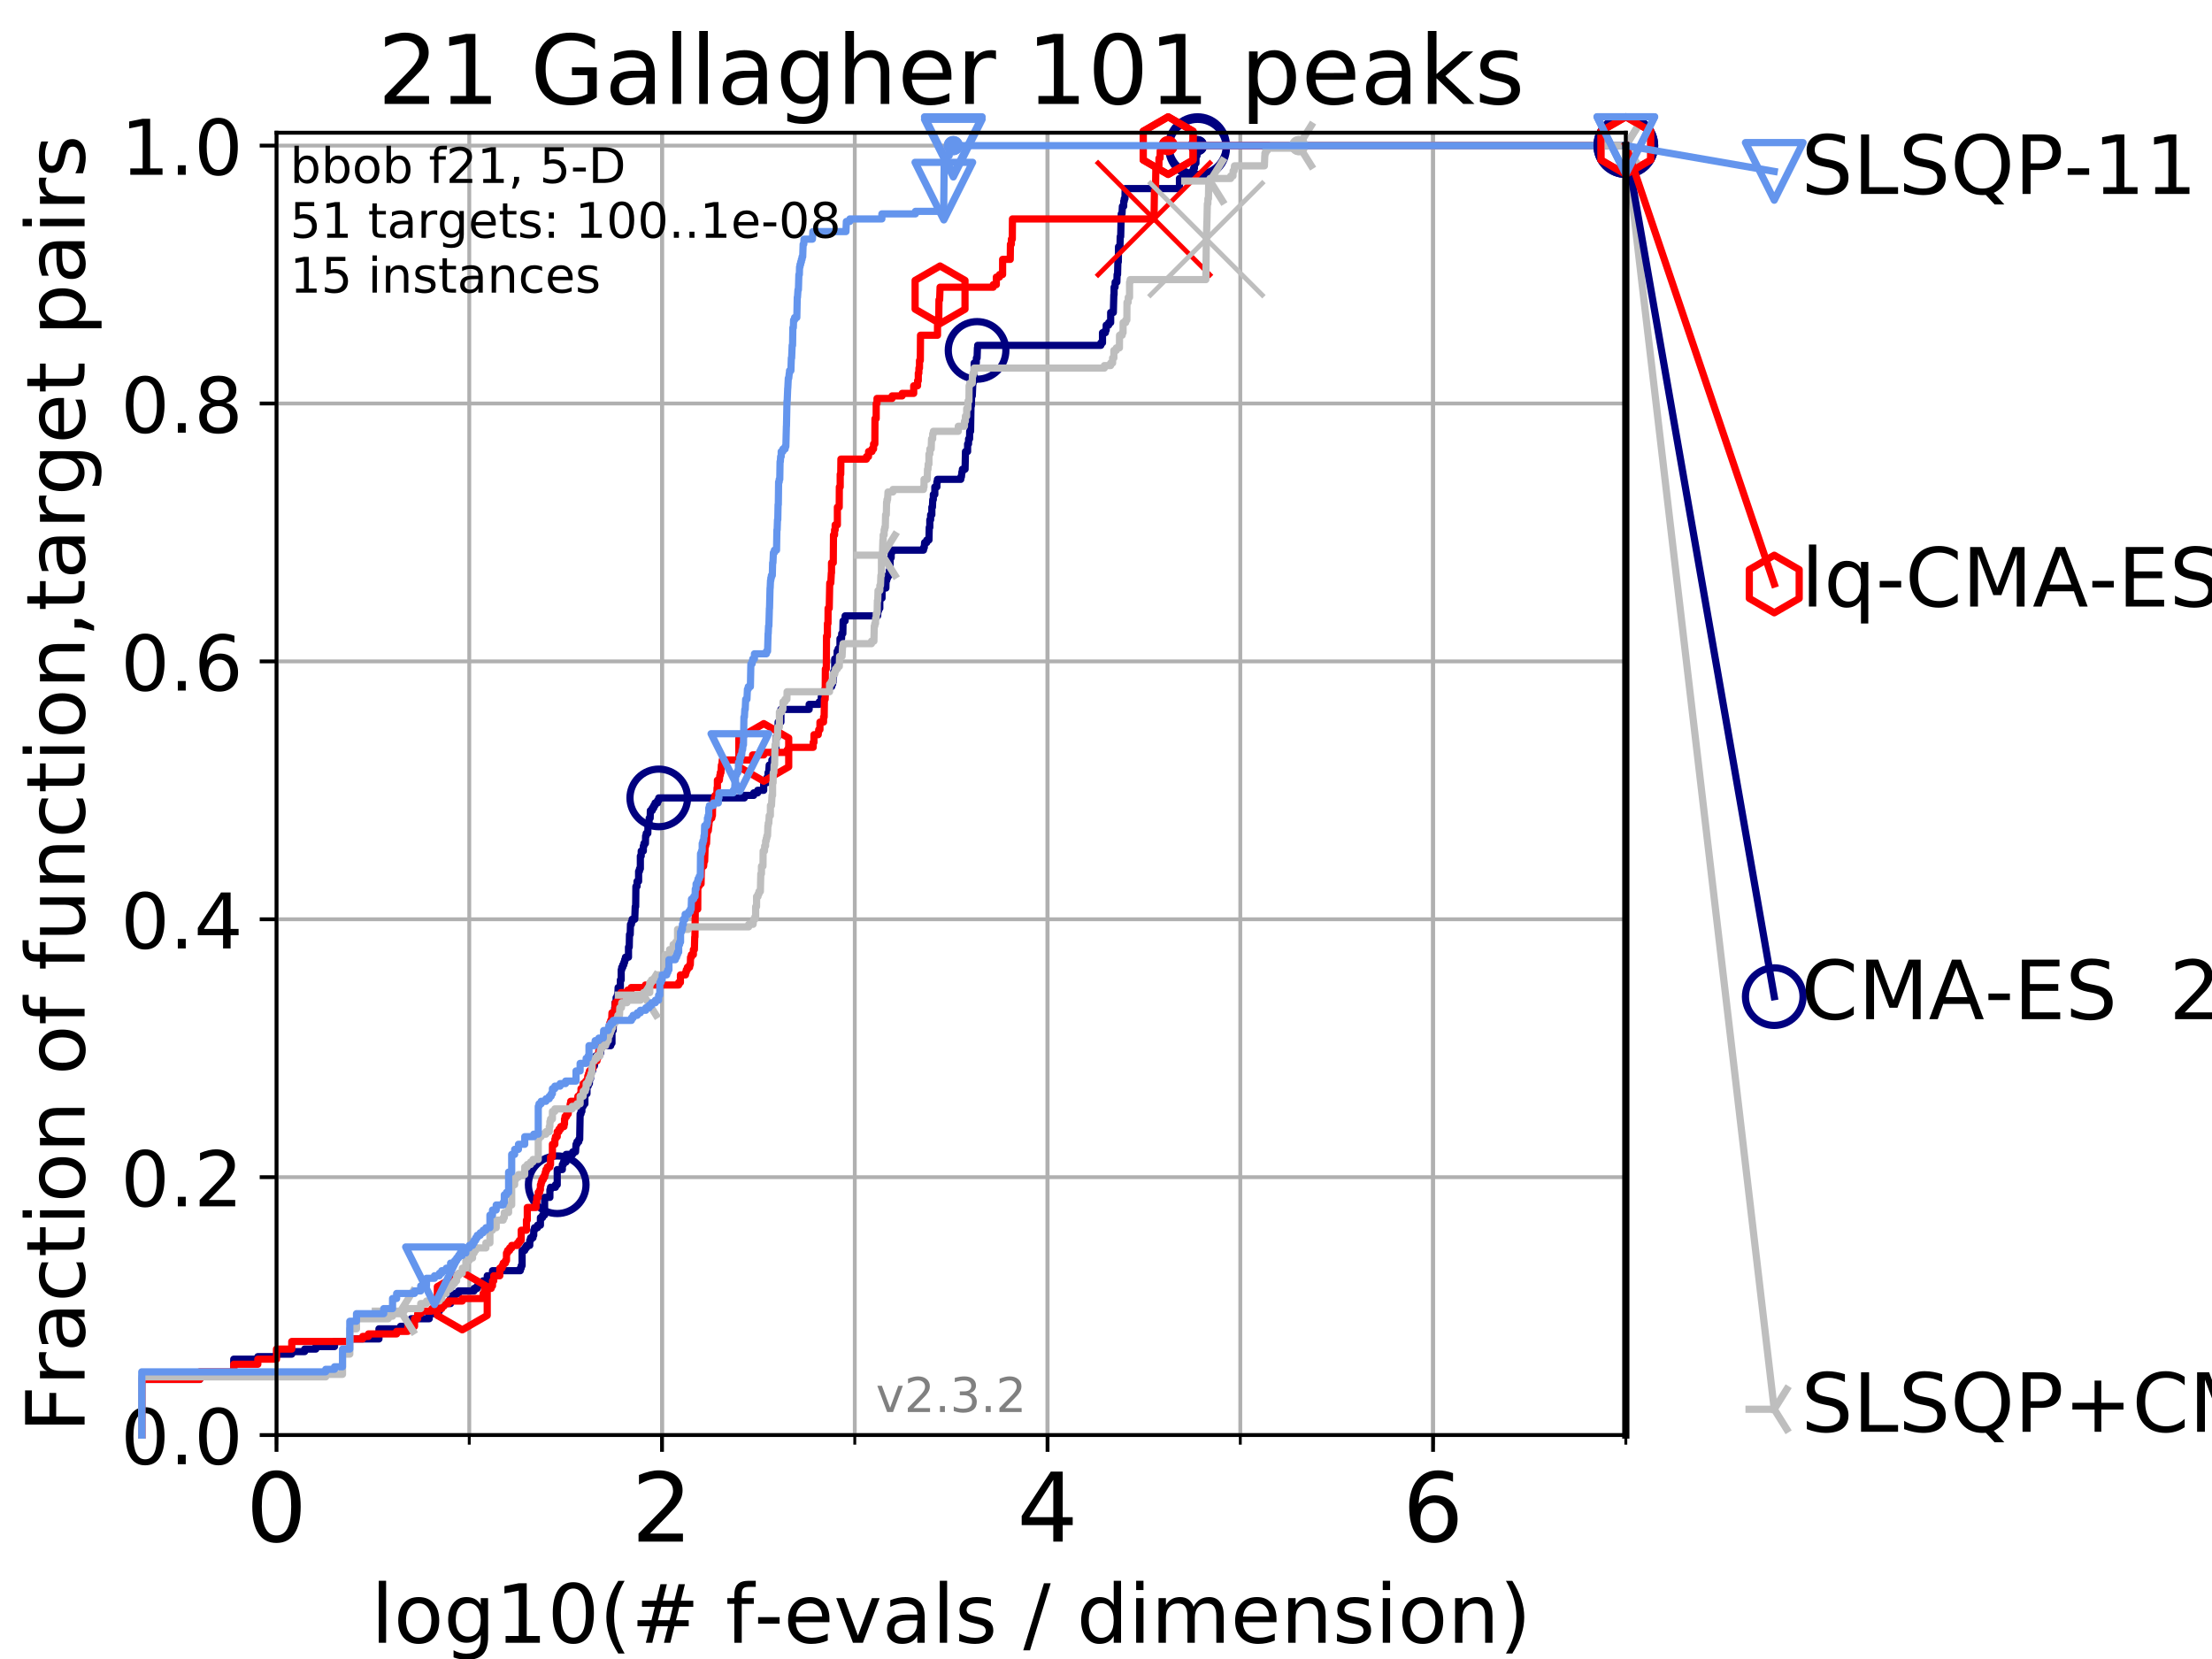 <?xml version="1.0" encoding="utf-8" standalone="no"?>
<!DOCTYPE svg PUBLIC "-//W3C//DTD SVG 1.1//EN"
  "http://www.w3.org/Graphics/SVG/1.1/DTD/svg11.dtd">
<!-- Created with matplotlib (https://matplotlib.org/) -->
<svg height="345.6pt" version="1.1" viewBox="0 0 460.8 345.6" width="460.8pt" xmlns="http://www.w3.org/2000/svg" xmlns:xlink="http://www.w3.org/1999/xlink">
 <defs>
  <style type="text/css">
*{stroke-linecap:butt;stroke-linejoin:round;}
  </style>
 </defs>
 <g id="figure_1">
  <g id="patch_1">
   <path d="M 0 345.6 
L 460.8 345.6 
L 460.8 0 
L 0 0 
z
" style="fill:#ffffff;"/>
  </g>
  <g id="axes_1">
   <g id="patch_2">
    <path d="M 57.6 298.944 
L 338.688 298.944 
L 338.688 27.648 
L 57.6 27.648 
z
" style="fill:#ffffff;"/>
   </g>
   <g id="matplotlib.axis_1">
    <g id="xtick_1">
     <g id="line2d_1">
      <path clip-path="url(#p83fa84bfb3)" d="M 57.6 298.944 
L 57.6 27.648 
" style="fill:none;stroke:#b0b0b0;stroke-linecap:square;stroke-width:0.8;"/>
     </g>
     <g id="line2d_2">
      <defs>
       <path d="M 0 0 
L 0 3.5 
" id="m0d73bcc695" style="stroke:#000000;stroke-width:0.8;"/>
      </defs>
      <g>
       <use style="stroke:#000000;stroke-width:0.8;" x="57.6" xlink:href="#m0d73bcc695" y="298.944"/>
      </g>
     </g>
     <g id="text_1">
      <!-- 0 -->
      <defs>
       <path d="M 31.781 66.406 
Q 24.172 66.406 20.328 58.906 
Q 16.5 51.422 16.5 36.375 
Q 16.5 21.391 20.328 13.891 
Q 24.172 6.391 31.781 6.391 
Q 39.453 6.391 43.281 13.891 
Q 47.125 21.391 47.125 36.375 
Q 47.125 51.422 43.281 58.906 
Q 39.453 66.406 31.781 66.406 
z
M 31.781 74.219 
Q 44.047 74.219 50.516 64.516 
Q 56.984 54.828 56.984 36.375 
Q 56.984 17.969 50.516 8.266 
Q 44.047 -1.422 31.781 -1.422 
Q 19.531 -1.422 13.062 8.266 
Q 6.594 17.969 6.594 36.375 
Q 6.594 54.828 13.062 64.516 
Q 19.531 74.219 31.781 74.219 
z
" id="DejaVuSans-48"/>
      </defs>
      <g transform="translate(51.237 321.141)scale(0.2 -0.2)">
       <use xlink:href="#DejaVuSans-48"/>
      </g>
     </g>
    </g>
    <g id="xtick_2">
     <g id="line2d_3">
      <path clip-path="url(#p83fa84bfb3)" d="M 137.911 298.944 
L 137.911 27.648 
" style="fill:none;stroke:#b0b0b0;stroke-linecap:square;stroke-width:0.8;"/>
     </g>
     <g id="line2d_4">
      <g>
       <use style="stroke:#000000;stroke-width:0.8;" x="137.911" xlink:href="#m0d73bcc695" y="298.944"/>
      </g>
     </g>
     <g id="text_2">
      <!-- 2 -->
      <defs>
       <path d="M 19.188 8.297 
L 53.609 8.297 
L 53.609 0 
L 7.328 0 
L 7.328 8.297 
Q 12.938 14.109 22.625 23.891 
Q 32.328 33.688 34.812 36.531 
Q 39.547 41.844 41.422 45.531 
Q 43.312 49.219 43.312 52.781 
Q 43.312 58.594 39.234 62.25 
Q 35.156 65.922 28.609 65.922 
Q 23.969 65.922 18.812 64.312 
Q 13.672 62.703 7.812 59.422 
L 7.812 69.391 
Q 13.766 71.781 18.938 73 
Q 24.125 74.219 28.422 74.219 
Q 39.75 74.219 46.484 68.547 
Q 53.219 62.891 53.219 53.422 
Q 53.219 48.922 51.531 44.891 
Q 49.859 40.875 45.406 35.406 
Q 44.188 33.984 37.641 27.219 
Q 31.109 20.453 19.188 8.297 
z
" id="DejaVuSans-50"/>
      </defs>
      <g transform="translate(131.548 321.141)scale(0.2 -0.2)">
       <use xlink:href="#DejaVuSans-50"/>
      </g>
     </g>
    </g>
    <g id="xtick_3">
     <g id="line2d_5">
      <path clip-path="url(#p83fa84bfb3)" d="M 218.222 298.944 
L 218.222 27.648 
" style="fill:none;stroke:#b0b0b0;stroke-linecap:square;stroke-width:0.8;"/>
     </g>
     <g id="line2d_6">
      <g>
       <use style="stroke:#000000;stroke-width:0.8;" x="218.222" xlink:href="#m0d73bcc695" y="298.944"/>
      </g>
     </g>
     <g id="text_3">
      <!-- 4 -->
      <defs>
       <path d="M 37.797 64.312 
L 12.891 25.391 
L 37.797 25.391 
z
M 35.203 72.906 
L 47.609 72.906 
L 47.609 25.391 
L 58.016 25.391 
L 58.016 17.188 
L 47.609 17.188 
L 47.609 0 
L 37.797 0 
L 37.797 17.188 
L 4.891 17.188 
L 4.891 26.703 
z
" id="DejaVuSans-52"/>
      </defs>
      <g transform="translate(211.859 321.141)scale(0.2 -0.2)">
       <use xlink:href="#DejaVuSans-52"/>
      </g>
     </g>
    </g>
    <g id="xtick_4">
     <g id="line2d_7">
      <path clip-path="url(#p83fa84bfb3)" d="M 298.533 298.944 
L 298.533 27.648 
" style="fill:none;stroke:#b0b0b0;stroke-linecap:square;stroke-width:0.8;"/>
     </g>
     <g id="line2d_8">
      <g>
       <use style="stroke:#000000;stroke-width:0.8;" x="298.533" xlink:href="#m0d73bcc695" y="298.944"/>
      </g>
     </g>
     <g id="text_4">
      <!-- 6 -->
      <defs>
       <path d="M 33.016 40.375 
Q 26.375 40.375 22.484 35.828 
Q 18.609 31.297 18.609 23.391 
Q 18.609 15.531 22.484 10.953 
Q 26.375 6.391 33.016 6.391 
Q 39.656 6.391 43.531 10.953 
Q 47.406 15.531 47.406 23.391 
Q 47.406 31.297 43.531 35.828 
Q 39.656 40.375 33.016 40.375 
z
M 52.594 71.297 
L 52.594 62.312 
Q 48.875 64.062 45.094 64.984 
Q 41.312 65.922 37.594 65.922 
Q 27.828 65.922 22.672 59.328 
Q 17.531 52.734 16.797 39.406 
Q 19.672 43.656 24.016 45.922 
Q 28.375 48.188 33.594 48.188 
Q 44.578 48.188 50.953 41.516 
Q 57.328 34.859 57.328 23.391 
Q 57.328 12.156 50.688 5.359 
Q 44.047 -1.422 33.016 -1.422 
Q 20.359 -1.422 13.672 8.266 
Q 6.984 17.969 6.984 36.375 
Q 6.984 53.656 15.188 63.938 
Q 23.391 74.219 37.203 74.219 
Q 40.922 74.219 44.703 73.484 
Q 48.484 72.75 52.594 71.297 
z
" id="DejaVuSans-54"/>
      </defs>
      <g transform="translate(292.17 321.141)scale(0.2 -0.2)">
       <use xlink:href="#DejaVuSans-54"/>
      </g>
     </g>
    </g>
    <g id="xtick_5">
     <g id="line2d_9">
      <path clip-path="url(#p83fa84bfb3)" d="M 57.6 298.944 
L 57.6 27.648 
" style="fill:none;stroke:#b0b0b0;stroke-linecap:square;stroke-width:0.8;"/>
     </g>
     <g id="line2d_10">
      <defs>
       <path d="M 0 0 
L 0 2 
" id="mc6199ff9fc" style="stroke:#000000;stroke-width:0.6;"/>
      </defs>
      <g>
       <use style="stroke:#000000;stroke-width:0.6;" x="57.6" xlink:href="#mc6199ff9fc" y="298.944"/>
      </g>
     </g>
    </g>
    <g id="xtick_6">
     <g id="line2d_11">
      <path clip-path="url(#p83fa84bfb3)" d="M 97.755 298.944 
L 97.755 27.648 
" style="fill:none;stroke:#b0b0b0;stroke-linecap:square;stroke-width:0.8;"/>
     </g>
     <g id="line2d_12">
      <g>
       <use style="stroke:#000000;stroke-width:0.6;" x="97.755" xlink:href="#mc6199ff9fc" y="298.944"/>
      </g>
     </g>
    </g>
    <g id="xtick_7">
     <g id="line2d_13">
      <path clip-path="url(#p83fa84bfb3)" d="M 137.911 298.944 
L 137.911 27.648 
" style="fill:none;stroke:#b0b0b0;stroke-linecap:square;stroke-width:0.8;"/>
     </g>
     <g id="line2d_14">
      <g>
       <use style="stroke:#000000;stroke-width:0.6;" x="137.911" xlink:href="#mc6199ff9fc" y="298.944"/>
      </g>
     </g>
    </g>
    <g id="xtick_8">
     <g id="line2d_15">
      <path clip-path="url(#p83fa84bfb3)" d="M 178.066 298.944 
L 178.066 27.648 
" style="fill:none;stroke:#b0b0b0;stroke-linecap:square;stroke-width:0.8;"/>
     </g>
     <g id="line2d_16">
      <g>
       <use style="stroke:#000000;stroke-width:0.6;" x="178.066" xlink:href="#mc6199ff9fc" y="298.944"/>
      </g>
     </g>
    </g>
    <g id="xtick_9">
     <g id="line2d_17">
      <path clip-path="url(#p83fa84bfb3)" d="M 218.222 298.944 
L 218.222 27.648 
" style="fill:none;stroke:#b0b0b0;stroke-linecap:square;stroke-width:0.8;"/>
     </g>
     <g id="line2d_18">
      <g>
       <use style="stroke:#000000;stroke-width:0.6;" x="218.222" xlink:href="#mc6199ff9fc" y="298.944"/>
      </g>
     </g>
    </g>
    <g id="xtick_10">
     <g id="line2d_19">
      <path clip-path="url(#p83fa84bfb3)" d="M 258.377 298.944 
L 258.377 27.648 
" style="fill:none;stroke:#b0b0b0;stroke-linecap:square;stroke-width:0.8;"/>
     </g>
     <g id="line2d_20">
      <g>
       <use style="stroke:#000000;stroke-width:0.6;" x="258.377" xlink:href="#mc6199ff9fc" y="298.944"/>
      </g>
     </g>
    </g>
    <g id="xtick_11">
     <g id="line2d_21">
      <path clip-path="url(#p83fa84bfb3)" d="M 298.533 298.944 
L 298.533 27.648 
" style="fill:none;stroke:#b0b0b0;stroke-linecap:square;stroke-width:0.8;"/>
     </g>
     <g id="line2d_22">
      <g>
       <use style="stroke:#000000;stroke-width:0.6;" x="298.533" xlink:href="#mc6199ff9fc" y="298.944"/>
      </g>
     </g>
    </g>
    <g id="xtick_12">
     <g id="line2d_23">
      <path clip-path="url(#p83fa84bfb3)" d="M 338.688 298.944 
L 338.688 27.648 
" style="fill:none;stroke:#b0b0b0;stroke-linecap:square;stroke-width:0.8;"/>
     </g>
     <g id="line2d_24">
      <g>
       <use style="stroke:#000000;stroke-width:0.6;" x="338.688" xlink:href="#mc6199ff9fc" y="298.944"/>
      </g>
     </g>
    </g>
    <g id="text_5">
     <!-- log10(# f-evals / dimension) -->
     <defs>
      <path d="M 9.422 75.984 
L 18.406 75.984 
L 18.406 0 
L 9.422 0 
z
" id="DejaVuSans-108"/>
      <path d="M 30.609 48.391 
Q 23.391 48.391 19.188 42.75 
Q 14.984 37.109 14.984 27.297 
Q 14.984 17.484 19.156 11.844 
Q 23.344 6.203 30.609 6.203 
Q 37.797 6.203 41.984 11.859 
Q 46.188 17.531 46.188 27.297 
Q 46.188 37.016 41.984 42.703 
Q 37.797 48.391 30.609 48.391 
z
M 30.609 56 
Q 42.328 56 49.016 48.375 
Q 55.719 40.766 55.719 27.297 
Q 55.719 13.875 49.016 6.219 
Q 42.328 -1.422 30.609 -1.422 
Q 18.844 -1.422 12.172 6.219 
Q 5.516 13.875 5.516 27.297 
Q 5.516 40.766 12.172 48.375 
Q 18.844 56 30.609 56 
z
" id="DejaVuSans-111"/>
      <path d="M 45.406 27.984 
Q 45.406 37.75 41.375 43.109 
Q 37.359 48.484 30.078 48.484 
Q 22.859 48.484 18.828 43.109 
Q 14.797 37.75 14.797 27.984 
Q 14.797 18.266 18.828 12.891 
Q 22.859 7.516 30.078 7.516 
Q 37.359 7.516 41.375 12.891 
Q 45.406 18.266 45.406 27.984 
z
M 54.391 6.781 
Q 54.391 -7.172 48.188 -13.984 
Q 42 -20.797 29.203 -20.797 
Q 24.469 -20.797 20.266 -20.094 
Q 16.062 -19.391 12.109 -17.922 
L 12.109 -9.188 
Q 16.062 -11.328 19.922 -12.344 
Q 23.781 -13.375 27.781 -13.375 
Q 36.625 -13.375 41.016 -8.766 
Q 45.406 -4.156 45.406 5.172 
L 45.406 9.625 
Q 42.625 4.781 38.281 2.391 
Q 33.938 0 27.875 0 
Q 17.828 0 11.672 7.656 
Q 5.516 15.328 5.516 27.984 
Q 5.516 40.672 11.672 48.328 
Q 17.828 56 27.875 56 
Q 33.938 56 38.281 53.609 
Q 42.625 51.219 45.406 46.391 
L 45.406 54.688 
L 54.391 54.688 
z
" id="DejaVuSans-103"/>
      <path d="M 12.406 8.297 
L 28.516 8.297 
L 28.516 63.922 
L 10.984 60.406 
L 10.984 69.391 
L 28.422 72.906 
L 38.281 72.906 
L 38.281 8.297 
L 54.391 8.297 
L 54.391 0 
L 12.406 0 
z
" id="DejaVuSans-49"/>
      <path d="M 31 75.875 
Q 24.469 64.656 21.281 53.656 
Q 18.109 42.672 18.109 31.391 
Q 18.109 20.125 21.312 9.062 
Q 24.516 -2 31 -13.188 
L 23.188 -13.188 
Q 15.875 -1.703 12.234 9.375 
Q 8.594 20.453 8.594 31.391 
Q 8.594 42.281 12.203 53.312 
Q 15.828 64.359 23.188 75.875 
z
" id="DejaVuSans-40"/>
      <path d="M 51.125 44 
L 36.922 44 
L 32.812 27.688 
L 47.125 27.688 
z
M 43.797 71.781 
L 38.719 51.516 
L 52.984 51.516 
L 58.109 71.781 
L 65.922 71.781 
L 60.891 51.516 
L 76.125 51.516 
L 76.125 44 
L 58.984 44 
L 54.984 27.688 
L 70.516 27.688 
L 70.516 20.219 
L 53.078 20.219 
L 48 0 
L 40.188 0 
L 45.219 20.219 
L 30.906 20.219 
L 25.875 0 
L 18.016 0 
L 23.094 20.219 
L 7.719 20.219 
L 7.719 27.688 
L 24.906 27.688 
L 29 44 
L 13.281 44 
L 13.281 51.516 
L 30.906 51.516 
L 35.891 71.781 
z
" id="DejaVuSans-35"/>
      <path id="DejaVuSans-32"/>
      <path d="M 37.109 75.984 
L 37.109 68.5 
L 28.516 68.5 
Q 23.688 68.5 21.797 66.547 
Q 19.922 64.594 19.922 59.516 
L 19.922 54.688 
L 34.719 54.688 
L 34.719 47.703 
L 19.922 47.703 
L 19.922 0 
L 10.891 0 
L 10.891 47.703 
L 2.297 47.703 
L 2.297 54.688 
L 10.891 54.688 
L 10.891 58.5 
Q 10.891 67.625 15.141 71.797 
Q 19.391 75.984 28.609 75.984 
z
" id="DejaVuSans-102"/>
      <path d="M 4.891 31.391 
L 31.203 31.391 
L 31.203 23.391 
L 4.891 23.391 
z
" id="DejaVuSans-45"/>
      <path d="M 56.203 29.594 
L 56.203 25.203 
L 14.891 25.203 
Q 15.484 15.922 20.484 11.062 
Q 25.484 6.203 34.422 6.203 
Q 39.594 6.203 44.453 7.469 
Q 49.312 8.734 54.109 11.281 
L 54.109 2.781 
Q 49.266 0.734 44.188 -0.344 
Q 39.109 -1.422 33.891 -1.422 
Q 20.797 -1.422 13.156 6.188 
Q 5.516 13.812 5.516 26.812 
Q 5.516 40.234 12.766 48.109 
Q 20.016 56 32.328 56 
Q 43.359 56 49.781 48.891 
Q 56.203 41.797 56.203 29.594 
z
M 47.219 32.234 
Q 47.125 39.594 43.094 43.984 
Q 39.062 48.391 32.422 48.391 
Q 24.906 48.391 20.391 44.141 
Q 15.875 39.891 15.188 32.172 
z
" id="DejaVuSans-101"/>
      <path d="M 2.984 54.688 
L 12.5 54.688 
L 29.594 8.797 
L 46.688 54.688 
L 56.203 54.688 
L 35.688 0 
L 23.484 0 
z
" id="DejaVuSans-118"/>
      <path d="M 34.281 27.484 
Q 23.391 27.484 19.188 25 
Q 14.984 22.516 14.984 16.5 
Q 14.984 11.719 18.141 8.906 
Q 21.297 6.109 26.703 6.109 
Q 34.188 6.109 38.703 11.406 
Q 43.219 16.703 43.219 25.484 
L 43.219 27.484 
z
M 52.203 31.203 
L 52.203 0 
L 43.219 0 
L 43.219 8.297 
Q 40.141 3.328 35.547 0.953 
Q 30.953 -1.422 24.312 -1.422 
Q 15.922 -1.422 10.953 3.297 
Q 6 8.016 6 15.922 
Q 6 25.141 12.172 29.828 
Q 18.359 34.516 30.609 34.516 
L 43.219 34.516 
L 43.219 35.406 
Q 43.219 41.609 39.141 45 
Q 35.062 48.391 27.688 48.391 
Q 23 48.391 18.547 47.266 
Q 14.109 46.141 10.016 43.891 
L 10.016 52.203 
Q 14.938 54.109 19.578 55.047 
Q 24.219 56 28.609 56 
Q 40.484 56 46.344 49.844 
Q 52.203 43.703 52.203 31.203 
z
" id="DejaVuSans-97"/>
      <path d="M 44.281 53.078 
L 44.281 44.578 
Q 40.484 46.531 36.375 47.5 
Q 32.281 48.484 27.875 48.484 
Q 21.188 48.484 17.844 46.438 
Q 14.5 44.391 14.5 40.281 
Q 14.5 37.156 16.891 35.375 
Q 19.281 33.594 26.516 31.984 
L 29.594 31.297 
Q 39.156 29.25 43.188 25.516 
Q 47.219 21.781 47.219 15.094 
Q 47.219 7.469 41.188 3.016 
Q 35.156 -1.422 24.609 -1.422 
Q 20.219 -1.422 15.453 -0.562 
Q 10.688 0.297 5.422 2 
L 5.422 11.281 
Q 10.406 8.688 15.234 7.391 
Q 20.062 6.109 24.812 6.109 
Q 31.156 6.109 34.562 8.281 
Q 37.984 10.453 37.984 14.406 
Q 37.984 18.062 35.516 20.016 
Q 33.062 21.969 24.703 23.781 
L 21.578 24.516 
Q 13.234 26.266 9.516 29.906 
Q 5.812 33.547 5.812 39.891 
Q 5.812 47.609 11.281 51.797 
Q 16.75 56 26.812 56 
Q 31.781 56 36.172 55.266 
Q 40.578 54.547 44.281 53.078 
z
" id="DejaVuSans-115"/>
      <path d="M 25.391 72.906 
L 33.688 72.906 
L 8.297 -9.281 
L 0 -9.281 
z
" id="DejaVuSans-47"/>
      <path d="M 45.406 46.391 
L 45.406 75.984 
L 54.391 75.984 
L 54.391 0 
L 45.406 0 
L 45.406 8.203 
Q 42.578 3.328 38.25 0.953 
Q 33.938 -1.422 27.875 -1.422 
Q 17.969 -1.422 11.734 6.484 
Q 5.516 14.406 5.516 27.297 
Q 5.516 40.188 11.734 48.094 
Q 17.969 56 27.875 56 
Q 33.938 56 38.25 53.625 
Q 42.578 51.266 45.406 46.391 
z
M 14.797 27.297 
Q 14.797 17.391 18.875 11.75 
Q 22.953 6.109 30.078 6.109 
Q 37.203 6.109 41.297 11.75 
Q 45.406 17.391 45.406 27.297 
Q 45.406 37.203 41.297 42.844 
Q 37.203 48.484 30.078 48.484 
Q 22.953 48.484 18.875 42.844 
Q 14.797 37.203 14.797 27.297 
z
" id="DejaVuSans-100"/>
      <path d="M 9.422 54.688 
L 18.406 54.688 
L 18.406 0 
L 9.422 0 
z
M 9.422 75.984 
L 18.406 75.984 
L 18.406 64.594 
L 9.422 64.594 
z
" id="DejaVuSans-105"/>
      <path d="M 52 44.188 
Q 55.375 50.25 60.062 53.125 
Q 64.75 56 71.094 56 
Q 79.641 56 84.281 50.016 
Q 88.922 44.047 88.922 33.016 
L 88.922 0 
L 79.891 0 
L 79.891 32.719 
Q 79.891 40.578 77.094 44.375 
Q 74.312 48.188 68.609 48.188 
Q 61.625 48.188 57.562 43.547 
Q 53.516 38.922 53.516 30.906 
L 53.516 0 
L 44.484 0 
L 44.484 32.719 
Q 44.484 40.625 41.703 44.406 
Q 38.922 48.188 33.109 48.188 
Q 26.219 48.188 22.156 43.531 
Q 18.109 38.875 18.109 30.906 
L 18.109 0 
L 9.078 0 
L 9.078 54.688 
L 18.109 54.688 
L 18.109 46.188 
Q 21.188 51.219 25.484 53.609 
Q 29.781 56 35.688 56 
Q 41.656 56 45.828 52.969 
Q 50 49.953 52 44.188 
z
" id="DejaVuSans-109"/>
      <path d="M 54.891 33.016 
L 54.891 0 
L 45.906 0 
L 45.906 32.719 
Q 45.906 40.484 42.875 44.328 
Q 39.844 48.188 33.797 48.188 
Q 26.516 48.188 22.312 43.547 
Q 18.109 38.922 18.109 30.906 
L 18.109 0 
L 9.078 0 
L 9.078 54.688 
L 18.109 54.688 
L 18.109 46.188 
Q 21.344 51.125 25.703 53.562 
Q 30.078 56 35.797 56 
Q 45.219 56 50.047 50.172 
Q 54.891 44.344 54.891 33.016 
z
" id="DejaVuSans-110"/>
      <path d="M 8.016 75.875 
L 15.828 75.875 
Q 23.141 64.359 26.781 53.312 
Q 30.422 42.281 30.422 31.391 
Q 30.422 20.453 26.781 9.375 
Q 23.141 -1.703 15.828 -13.188 
L 8.016 -13.188 
Q 14.5 -2 17.703 9.062 
Q 20.906 20.125 20.906 31.391 
Q 20.906 42.672 17.703 53.656 
Q 14.5 64.656 8.016 75.875 
z
" id="DejaVuSans-41"/>
     </defs>
     <g transform="translate(77.303 342.218)scale(0.17 -0.17)">
      <use xlink:href="#DejaVuSans-108"/>
      <use x="27.783" xlink:href="#DejaVuSans-111"/>
      <use x="88.965" xlink:href="#DejaVuSans-103"/>
      <use x="152.441" xlink:href="#DejaVuSans-49"/>
      <use x="216.064" xlink:href="#DejaVuSans-48"/>
      <use x="279.688" xlink:href="#DejaVuSans-40"/>
      <use x="318.701" xlink:href="#DejaVuSans-35"/>
      <use x="402.49" xlink:href="#DejaVuSans-32"/>
      <use x="434.277" xlink:href="#DejaVuSans-102"/>
      <use x="469.404" xlink:href="#DejaVuSans-45"/>
      <use x="505.488" xlink:href="#DejaVuSans-101"/>
      <use x="567.012" xlink:href="#DejaVuSans-118"/>
      <use x="626.191" xlink:href="#DejaVuSans-97"/>
      <use x="687.471" xlink:href="#DejaVuSans-108"/>
      <use x="715.254" xlink:href="#DejaVuSans-115"/>
      <use x="767.354" xlink:href="#DejaVuSans-32"/>
      <use x="799.141" xlink:href="#DejaVuSans-47"/>
      <use x="832.832" xlink:href="#DejaVuSans-32"/>
      <use x="864.619" xlink:href="#DejaVuSans-100"/>
      <use x="928.096" xlink:href="#DejaVuSans-105"/>
      <use x="955.879" xlink:href="#DejaVuSans-109"/>
      <use x="1053.291" xlink:href="#DejaVuSans-101"/>
      <use x="1114.814" xlink:href="#DejaVuSans-110"/>
      <use x="1178.193" xlink:href="#DejaVuSans-115"/>
      <use x="1230.293" xlink:href="#DejaVuSans-105"/>
      <use x="1258.076" xlink:href="#DejaVuSans-111"/>
      <use x="1319.258" xlink:href="#DejaVuSans-110"/>
      <use x="1382.637" xlink:href="#DejaVuSans-41"/>
     </g>
    </g>
   </g>
   <g id="matplotlib.axis_2">
    <g id="ytick_1">
     <g id="line2d_25">
      <path clip-path="url(#p83fa84bfb3)" d="M 57.6 298.944 
L 338.688 298.944 
" style="fill:none;stroke:#b0b0b0;stroke-linecap:square;stroke-width:0.8;"/>
     </g>
     <g id="line2d_26">
      <defs>
       <path d="M 0 0 
L -3.5 0 
" id="me7ac1c649d" style="stroke:#000000;stroke-width:0.8;"/>
      </defs>
      <g>
       <use style="stroke:#000000;stroke-width:0.8;" x="57.6" xlink:href="#me7ac1c649d" y="298.944"/>
      </g>
     </g>
     <g id="text_6">
      <!-- 0.0 -->
      <defs>
       <path d="M 10.688 12.406 
L 21 12.406 
L 21 0 
L 10.688 0 
z
" id="DejaVuSans-46"/>
      </defs>
      <g transform="translate(25.155 305.023)scale(0.16 -0.16)">
       <use xlink:href="#DejaVuSans-48"/>
       <use x="63.623" xlink:href="#DejaVuSans-46"/>
       <use x="95.41" xlink:href="#DejaVuSans-48"/>
      </g>
     </g>
    </g>
    <g id="ytick_2">
     <g id="line2d_27">
      <path clip-path="url(#p83fa84bfb3)" d="M 57.6 245.222 
L 338.688 245.222 
" style="fill:none;stroke:#b0b0b0;stroke-linecap:square;stroke-width:0.8;"/>
     </g>
     <g id="line2d_28">
      <g>
       <use style="stroke:#000000;stroke-width:0.8;" x="57.6" xlink:href="#me7ac1c649d" y="245.222"/>
      </g>
     </g>
     <g id="text_7">
      <!-- 0.2 -->
      <g transform="translate(25.155 251.301)scale(0.16 -0.16)">
       <use xlink:href="#DejaVuSans-48"/>
       <use x="63.623" xlink:href="#DejaVuSans-46"/>
       <use x="95.41" xlink:href="#DejaVuSans-50"/>
      </g>
     </g>
    </g>
    <g id="ytick_3">
     <g id="line2d_29">
      <path clip-path="url(#p83fa84bfb3)" d="M 57.6 191.5 
L 338.688 191.5 
" style="fill:none;stroke:#b0b0b0;stroke-linecap:square;stroke-width:0.8;"/>
     </g>
     <g id="line2d_30">
      <g>
       <use style="stroke:#000000;stroke-width:0.8;" x="57.6" xlink:href="#me7ac1c649d" y="191.5"/>
      </g>
     </g>
     <g id="text_8">
      <!-- 0.4 -->
      <g transform="translate(25.155 197.579)scale(0.16 -0.16)">
       <use xlink:href="#DejaVuSans-48"/>
       <use x="63.623" xlink:href="#DejaVuSans-46"/>
       <use x="95.41" xlink:href="#DejaVuSans-52"/>
      </g>
     </g>
    </g>
    <g id="ytick_4">
     <g id="line2d_31">
      <path clip-path="url(#p83fa84bfb3)" d="M 57.6 137.778 
L 338.688 137.778 
" style="fill:none;stroke:#b0b0b0;stroke-linecap:square;stroke-width:0.8;"/>
     </g>
     <g id="line2d_32">
      <g>
       <use style="stroke:#000000;stroke-width:0.8;" x="57.6" xlink:href="#me7ac1c649d" y="137.778"/>
      </g>
     </g>
     <g id="text_9">
      <!-- 0.6 -->
      <g transform="translate(25.155 143.857)scale(0.16 -0.16)">
       <use xlink:href="#DejaVuSans-48"/>
       <use x="63.623" xlink:href="#DejaVuSans-46"/>
       <use x="95.41" xlink:href="#DejaVuSans-54"/>
      </g>
     </g>
    </g>
    <g id="ytick_5">
     <g id="line2d_33">
      <path clip-path="url(#p83fa84bfb3)" d="M 57.6 84.056 
L 338.688 84.056 
" style="fill:none;stroke:#b0b0b0;stroke-linecap:square;stroke-width:0.8;"/>
     </g>
     <g id="line2d_34">
      <g>
       <use style="stroke:#000000;stroke-width:0.8;" x="57.6" xlink:href="#me7ac1c649d" y="84.056"/>
      </g>
     </g>
     <g id="text_10">
      <!-- 0.8 -->
      <defs>
       <path d="M 31.781 34.625 
Q 24.75 34.625 20.719 30.859 
Q 16.703 27.094 16.703 20.516 
Q 16.703 13.922 20.719 10.156 
Q 24.75 6.391 31.781 6.391 
Q 38.812 6.391 42.859 10.172 
Q 46.922 13.969 46.922 20.516 
Q 46.922 27.094 42.891 30.859 
Q 38.875 34.625 31.781 34.625 
z
M 21.922 38.812 
Q 15.578 40.375 12.031 44.719 
Q 8.5 49.078 8.5 55.328 
Q 8.5 64.062 14.719 69.141 
Q 20.953 74.219 31.781 74.219 
Q 42.672 74.219 48.875 69.141 
Q 55.078 64.062 55.078 55.328 
Q 55.078 49.078 51.531 44.719 
Q 48 40.375 41.703 38.812 
Q 48.828 37.156 52.797 32.312 
Q 56.781 27.484 56.781 20.516 
Q 56.781 9.906 50.312 4.234 
Q 43.844 -1.422 31.781 -1.422 
Q 19.734 -1.422 13.25 4.234 
Q 6.781 9.906 6.781 20.516 
Q 6.781 27.484 10.781 32.312 
Q 14.797 37.156 21.922 38.812 
z
M 18.312 54.391 
Q 18.312 48.734 21.844 45.562 
Q 25.391 42.391 31.781 42.391 
Q 38.141 42.391 41.719 45.562 
Q 45.312 48.734 45.312 54.391 
Q 45.312 60.062 41.719 63.234 
Q 38.141 66.406 31.781 66.406 
Q 25.391 66.406 21.844 63.234 
Q 18.312 60.062 18.312 54.391 
z
" id="DejaVuSans-56"/>
      </defs>
      <g transform="translate(25.155 90.135)scale(0.16 -0.16)">
       <use xlink:href="#DejaVuSans-48"/>
       <use x="63.623" xlink:href="#DejaVuSans-46"/>
       <use x="95.41" xlink:href="#DejaVuSans-56"/>
      </g>
     </g>
    </g>
    <g id="ytick_6">
     <g id="line2d_35">
      <path clip-path="url(#p83fa84bfb3)" d="M 57.6 30.334 
L 338.688 30.334 
" style="fill:none;stroke:#b0b0b0;stroke-linecap:square;stroke-width:0.8;"/>
     </g>
     <g id="line2d_36">
      <g>
       <use style="stroke:#000000;stroke-width:0.8;" x="57.6" xlink:href="#me7ac1c649d" y="30.334"/>
      </g>
     </g>
     <g id="text_11">
      <!-- 1.0 -->
      <g transform="translate(25.155 36.413)scale(0.16 -0.16)">
       <use xlink:href="#DejaVuSans-49"/>
       <use x="63.623" xlink:href="#DejaVuSans-46"/>
       <use x="95.41" xlink:href="#DejaVuSans-48"/>
      </g>
     </g>
    </g>
    <g id="text_12">
     <!-- Fraction of function,target pairs -->
     <defs>
      <path d="M 9.812 72.906 
L 51.703 72.906 
L 51.703 64.594 
L 19.672 64.594 
L 19.672 43.109 
L 48.578 43.109 
L 48.578 34.812 
L 19.672 34.812 
L 19.672 0 
L 9.812 0 
z
" id="DejaVuSans-70"/>
      <path d="M 41.109 46.297 
Q 39.594 47.172 37.812 47.578 
Q 36.031 48 33.891 48 
Q 26.266 48 22.188 43.047 
Q 18.109 38.094 18.109 28.812 
L 18.109 0 
L 9.078 0 
L 9.078 54.688 
L 18.109 54.688 
L 18.109 46.188 
Q 20.953 51.172 25.484 53.578 
Q 30.031 56 36.531 56 
Q 37.453 56 38.578 55.875 
Q 39.703 55.766 41.062 55.516 
z
" id="DejaVuSans-114"/>
      <path d="M 48.781 52.594 
L 48.781 44.188 
Q 44.969 46.297 41.141 47.344 
Q 37.312 48.391 33.406 48.391 
Q 24.656 48.391 19.812 42.844 
Q 14.984 37.312 14.984 27.297 
Q 14.984 17.281 19.812 11.734 
Q 24.656 6.203 33.406 6.203 
Q 37.312 6.203 41.141 7.25 
Q 44.969 8.297 48.781 10.406 
L 48.781 2.094 
Q 45.016 0.344 40.984 -0.531 
Q 36.969 -1.422 32.422 -1.422 
Q 20.062 -1.422 12.781 6.344 
Q 5.516 14.109 5.516 27.297 
Q 5.516 40.672 12.859 48.328 
Q 20.219 56 33.016 56 
Q 37.156 56 41.109 55.141 
Q 45.062 54.297 48.781 52.594 
z
" id="DejaVuSans-99"/>
      <path d="M 18.312 70.219 
L 18.312 54.688 
L 36.812 54.688 
L 36.812 47.703 
L 18.312 47.703 
L 18.312 18.016 
Q 18.312 11.328 20.141 9.422 
Q 21.969 7.516 27.594 7.516 
L 36.812 7.516 
L 36.812 0 
L 27.594 0 
Q 17.188 0 13.234 3.875 
Q 9.281 7.766 9.281 18.016 
L 9.281 47.703 
L 2.688 47.703 
L 2.688 54.688 
L 9.281 54.688 
L 9.281 70.219 
z
" id="DejaVuSans-116"/>
      <path d="M 8.5 21.578 
L 8.5 54.688 
L 17.484 54.688 
L 17.484 21.922 
Q 17.484 14.156 20.5 10.266 
Q 23.531 6.391 29.594 6.391 
Q 36.859 6.391 41.078 11.031 
Q 45.312 15.672 45.312 23.688 
L 45.312 54.688 
L 54.297 54.688 
L 54.297 0 
L 45.312 0 
L 45.312 8.406 
Q 42.047 3.422 37.719 1 
Q 33.406 -1.422 27.688 -1.422 
Q 18.266 -1.422 13.375 4.438 
Q 8.5 10.297 8.5 21.578 
z
M 31.109 56 
z
" id="DejaVuSans-117"/>
      <path d="M 11.719 12.406 
L 22.016 12.406 
L 22.016 4 
L 14.016 -11.625 
L 7.719 -11.625 
L 11.719 4 
z
" id="DejaVuSans-44"/>
      <path d="M 18.109 8.203 
L 18.109 -20.797 
L 9.078 -20.797 
L 9.078 54.688 
L 18.109 54.688 
L 18.109 46.391 
Q 20.953 51.266 25.266 53.625 
Q 29.594 56 35.594 56 
Q 45.562 56 51.781 48.094 
Q 58.016 40.188 58.016 27.297 
Q 58.016 14.406 51.781 6.484 
Q 45.562 -1.422 35.594 -1.422 
Q 29.594 -1.422 25.266 0.953 
Q 20.953 3.328 18.109 8.203 
z
M 48.688 27.297 
Q 48.688 37.203 44.609 42.844 
Q 40.531 48.484 33.406 48.484 
Q 26.266 48.484 22.188 42.844 
Q 18.109 37.203 18.109 27.297 
Q 18.109 17.391 22.188 11.75 
Q 26.266 6.109 33.406 6.109 
Q 40.531 6.109 44.609 11.75 
Q 48.688 17.391 48.688 27.297 
z
" id="DejaVuSans-112"/>
     </defs>
     <g transform="translate(17.62 298.435)rotate(-90)scale(0.17 -0.17)">
      <use xlink:href="#DejaVuSans-70"/>
      <use x="57.41" xlink:href="#DejaVuSans-114"/>
      <use x="98.523" xlink:href="#DejaVuSans-97"/>
      <use x="159.803" xlink:href="#DejaVuSans-99"/>
      <use x="214.783" xlink:href="#DejaVuSans-116"/>
      <use x="253.992" xlink:href="#DejaVuSans-105"/>
      <use x="281.775" xlink:href="#DejaVuSans-111"/>
      <use x="342.957" xlink:href="#DejaVuSans-110"/>
      <use x="406.336" xlink:href="#DejaVuSans-32"/>
      <use x="438.123" xlink:href="#DejaVuSans-111"/>
      <use x="499.305" xlink:href="#DejaVuSans-102"/>
      <use x="534.51" xlink:href="#DejaVuSans-32"/>
      <use x="566.297" xlink:href="#DejaVuSans-102"/>
      <use x="601.502" xlink:href="#DejaVuSans-117"/>
      <use x="664.881" xlink:href="#DejaVuSans-110"/>
      <use x="728.26" xlink:href="#DejaVuSans-99"/>
      <use x="783.24" xlink:href="#DejaVuSans-116"/>
      <use x="822.449" xlink:href="#DejaVuSans-105"/>
      <use x="850.232" xlink:href="#DejaVuSans-111"/>
      <use x="911.414" xlink:href="#DejaVuSans-110"/>
      <use x="974.793" xlink:href="#DejaVuSans-44"/>
      <use x="1006.58" xlink:href="#DejaVuSans-116"/>
      <use x="1045.789" xlink:href="#DejaVuSans-97"/>
      <use x="1107.068" xlink:href="#DejaVuSans-114"/>
      <use x="1148.166" xlink:href="#DejaVuSans-103"/>
      <use x="1211.643" xlink:href="#DejaVuSans-101"/>
      <use x="1273.166" xlink:href="#DejaVuSans-116"/>
      <use x="1312.375" xlink:href="#DejaVuSans-32"/>
      <use x="1344.162" xlink:href="#DejaVuSans-112"/>
      <use x="1407.639" xlink:href="#DejaVuSans-97"/>
      <use x="1468.918" xlink:href="#DejaVuSans-105"/>
      <use x="1496.701" xlink:href="#DejaVuSans-114"/>
      <use x="1537.814" xlink:href="#DejaVuSans-115"/>
     </g>
    </g>
   </g>
   <g id="line2d_37">
    <defs>
     <path d="M 0 1.5 
C 0.398 1.5 0.779 1.342 1.061 1.061 
C 1.342 0.779 1.5 0.398 1.5 0 
C 1.5 -0.398 1.342 -0.779 1.061 -1.061 
C 0.779 -1.342 0.398 -1.5 0 -1.5 
C -0.398 -1.5 -0.779 -1.342 -1.061 -1.061 
C -1.342 -0.779 -1.5 -0.398 -1.5 0 
C -1.5 0.398 -1.342 0.779 -1.061 1.061 
C -0.779 1.342 -0.398 1.5 0 1.5 
z
" id="m968bc31500" style="stroke:#000080;"/>
    </defs>
    <g>
     <use style="fill:#000080;stroke:#000080;" x="249.476" xlink:href="#m968bc31500" y="30.334"/>
     <use style="fill:#000080;stroke:#000080;" x="249.476" xlink:href="#m968bc31500" y="30.334"/>
    </g>
   </g>
   <g id="line2d_38">
    <path d="M 29.533 298.944 
L 29.533 287.357 
L 41.621 287.357 
L 41.621 286.304 
L 48.692 286.304 
L 48.692 283.143 
L 53.709 283.143 
L 53.709 282.617 
L 57.6 282.617 
L 57.6 282.09 
L 60.78 282.09 
L 60.78 281.563 
L 63.468 281.563 
L 63.468 281.037 
L 65.797 281.037 
L 65.797 280.51 
L 69.688 280.51 
L 69.688 279.457 
L 72.868 279.457 
L 72.868 278.93 
L 78.942 278.93 
L 78.942 276.823 
L 83.438 276.823 
L 83.438 276.296 
L 85.667 276.296 
L 85.667 274.716 
L 89.419 274.716 
L 89.419 273.663 
L 91.03 273.663 
L 91.03 273.136 
L 91.535 273.136 
L 91.535 271.556 
L 93.864 271.556 
L 93.864 269.976 
L 94.715 269.976 
L 94.715 269.45 
L 95.526 269.45 
L 95.526 268.923 
L 98.772 268.923 
L 98.772 268.396 
L 99.418 268.396 
L 99.418 267.87 
L 99.732 267.87 
L 99.732 267.343 
L 100.642 267.343 
L 100.642 266.816 
L 101.507 266.816 
L 101.507 265.763 
L 102.597 265.763 
L 102.597 264.709 
L 108.389 264.709 
L 108.389 264.183 
L 108.578 264.183 
L 108.578 263.656 
L 108.764 263.656 
L 108.764 260.496 
L 109.312 260.496 
L 109.312 259.969 
L 109.668 259.969 
L 109.668 259.443 
L 110.359 259.443 
L 110.359 258.389 
L 110.527 258.389 
L 110.527 257.862 
L 111.023 257.862 
L 111.023 257.336 
L 111.186 257.336 
L 111.186 256.282 
L 111.346 256.282 
L 111.346 255.756 
L 111.975 255.756 
L 111.975 255.229 
L 112.581 255.229 
L 112.581 253.649 
L 113.023 253.649 
L 113.023 253.122 
L 113.454 253.122 
L 113.454 249.436 
L 114.552 249.436 
L 114.552 247.855 
L 114.685 247.855 
L 114.685 247.329 
L 115.711 247.329 
L 115.711 246.802 
L 116.081 246.802 
L 116.081 243.642 
L 117.145 243.642 
L 117.145 242.589 
L 117.373 242.589 
L 117.373 242.062 
L 117.931 242.062 
L 117.931 240.482 
L 119.301 240.482 
L 119.301 239.955 
L 119.899 239.955 
L 119.997 238.375 
L 120.191 238.375 
L 120.191 237.848 
L 120.572 237.848 
L 120.572 237.322 
L 120.759 237.322 
L 120.852 232.055 
L 121.037 232.055 
L 121.037 231.528 
L 121.219 231.528 
L 121.219 230.475 
L 121.49 230.475 
L 121.49 229.948 
L 121.844 229.948 
L 121.844 227.841 
L 122.277 227.841 
L 122.277 226.261 
L 122.531 226.261 
L 122.531 225.735 
L 122.782 225.735 
L 122.782 224.681 
L 123.03 224.681 
L 123.03 223.101 
L 123.434 223.101 
L 123.434 222.048 
L 123.83 222.048 
L 123.908 220.994 
L 124.14 220.994 
L 124.14 219.941 
L 124.892 219.941 
L 124.892 219.414 
L 125.111 219.414 
L 125.183 218.361 
L 125.328 218.361 
L 125.328 217.834 
L 127.229 217.834 
L 127.229 217.308 
L 127.485 217.308 
L 127.485 214.674 
L 127.737 214.674 
L 127.799 212.041 
L 127.985 212.041 
L 128.047 209.934 
L 128.108 209.934 
L 128.108 208.881 
L 128.351 208.881 
L 128.351 207.827 
L 128.591 207.827 
L 128.591 207.301 
L 128.709 207.301 
L 128.768 205.721 
L 129.233 205.721 
L 129.233 204.141 
L 129.405 204.141 
L 129.405 202.034 
L 129.518 202.034 
L 129.518 201.507 
L 129.742 201.507 
L 129.742 200.98 
L 129.964 200.98 
L 129.964 200.454 
L 130.128 200.454 
L 130.128 199.927 
L 130.291 199.927 
L 130.291 199.4 
L 130.927 199.4 
L 130.927 197.294 
L 131.082 197.294 
L 131.134 194.66 
L 131.287 194.66 
L 131.338 192.553 
L 131.541 192.553 
L 131.541 192.027 
L 131.691 192.027 
L 131.691 191.5 
L 132.23 191.5 
L 132.327 188.867 
L 132.423 188.867 
L 132.47 184.653 
L 132.707 184.653 
L 132.707 183.6 
L 133.033 183.6 
L 133.033 181.493 
L 133.216 181.493 
L 133.216 180.966 
L 133.398 180.966 
L 133.398 178.333 
L 133.578 178.333 
L 133.578 177.28 
L 134.019 177.28 
L 134.019 176.226 
L 134.15 176.226 
L 134.15 175.699 
L 134.45 175.699 
L 134.492 174.119 
L 134.619 174.119 
L 134.619 173.593 
L 134.953 173.593 
L 134.994 171.486 
L 135.199 171.486 
L 135.24 170.433 
L 135.442 170.433 
L 135.482 168.853 
L 135.879 168.853 
L 135.879 168.326 
L 136.189 168.326 
L 136.189 167.799 
L 136.457 167.799 
L 136.457 167.272 
L 136.98 167.272 
L 136.98 166.746 
L 137.235 166.746 
L 137.235 166.219 
L 155.077 166.219 
L 155.077 165.692 
L 157.012 165.692 
L 157.012 165.166 
L 157.832 165.166 
L 157.832 164.639 
L 159.088 164.639 
L 159.088 163.059 
L 159.748 163.059 
L 159.748 162.006 
L 159.996 162.006 
L 159.996 160.952 
L 160.133 160.952 
L 160.24 159.372 
L 160.793 159.372 
L 160.793 158.319 
L 161.137 158.319 
L 161.137 156.739 
L 161.357 156.739 
L 161.357 156.212 
L 161.645 156.212 
L 161.645 153.579 
L 161.964 153.579 
L 161.964 153.052 
L 162.096 153.052 
L 162.096 150.419 
L 162.678 150.419 
L 162.678 147.785 
L 168.561 147.785 
L 168.561 146.732 
L 170.661 146.732 
L 170.661 146.205 
L 171.087 146.205 
L 171.087 145.152 
L 171.816 145.152 
L 171.846 143.572 
L 172.113 143.572 
L 172.113 143.045 
L 173.248 143.045 
L 173.248 142.518 
L 173.458 142.518 
L 173.458 141.992 
L 173.594 141.992 
L 173.671 139.885 
L 173.885 139.885 
L 173.885 137.251 
L 174.387 137.251 
L 174.387 135.671 
L 174.605 135.671 
L 174.605 135.145 
L 174.984 135.145 
L 174.984 133.038 
L 175.31 133.038 
L 175.343 131.985 
L 175.577 131.985 
L 175.63 129.351 
L 176.054 129.351 
L 176.054 128.298 
L 182.831 128.298 
L 182.903 127.244 
L 183.032 127.244 
L 183.032 126.718 
L 183.277 126.718 
L 183.277 124.611 
L 183.741 124.611 
L 183.756 122.504 
L 184.544 122.504 
L 184.585 120.924 
L 184.723 120.924 
L 184.723 120.397 
L 184.913 120.397 
L 184.913 119.871 
L 185.253 119.871 
L 185.253 118.817 
L 185.41 118.817 
L 185.444 116.184 
L 185.651 116.184 
L 185.651 115.131 
L 185.79 115.131 
L 185.79 114.604 
L 192.38 114.604 
L 192.38 114.077 
L 192.542 114.077 
L 192.611 113.024 
L 193.06 113.024 
L 193.06 112.497 
L 193.522 112.497 
L 193.578 109.864 
L 193.695 109.864 
L 193.695 108.284 
L 193.865 108.284 
L 193.865 107.23 
L 194.118 107.23 
L 194.118 105.65 
L 194.244 105.65 
L 194.307 104.07 
L 194.428 104.07 
L 194.428 103.017 
L 194.74 103.017 
L 194.742 101.437 
L 195.171 101.437 
L 195.171 100.383 
L 195.288 100.383 
L 195.288 99.857 
L 200.15 99.857 
L 200.15 99.33 
L 200.284 99.33 
L 200.388 98.277 
L 200.486 98.277 
L 200.486 97.75 
L 201.043 97.75 
L 201.126 94.063 
L 201.569 94.063 
L 201.569 92.483 
L 201.76 92.483 
L 201.776 91.43 
L 201.979 91.43 
L 202.003 89.85 
L 202.19 89.85 
L 202.274 84.583 
L 202.352 84.583 
L 202.399 82.476 
L 202.545 82.476 
L 202.654 79.843 
L 202.721 79.843 
L 202.721 79.316 
L 202.936 79.316 
L 202.936 75.629 
L 203.376 75.629 
L 203.4 74.576 
L 203.543 74.576 
L 203.617 72.469 
L 203.67 72.469 
L 203.67 71.942 
L 229.324 71.942 
L 229.324 71.416 
L 229.669 71.416 
L 229.669 69.309 
L 230.275 69.309 
L 230.275 68.782 
L 230.441 68.782 
L 230.441 67.729 
L 230.956 67.729 
L 230.956 67.202 
L 231.372 67.202 
L 231.372 65.095 
L 231.928 65.095 
L 232.029 61.409 
L 232.078 61.409 
L 232.089 59.829 
L 232.287 59.829 
L 232.303 58.775 
L 232.663 58.775 
L 232.71 57.195 
L 232.808 57.195 
L 232.875 54.562 
L 232.966 54.562 
L 233.008 51.402 
L 233.314 51.402 
L 233.357 49.295 
L 233.461 49.295 
L 233.572 44.555 
L 233.735 44.555 
L 233.814 42.975 
L 234.088 42.975 
L 234.088 41.921 
L 234.201 41.921 
L 234.201 41.395 
L 234.349 41.395 
L 234.388 39.288 
L 245.701 39.288 
L 245.701 37.181 
L 248.198 37.181 
L 248.198 36.654 
L 248.379 36.654 
L 248.379 35.601 
L 248.624 35.601 
L 248.624 35.074 
L 248.821 35.074 
L 248.821 34.021 
L 249.139 34.021 
L 249.148 32.441 
L 249.361 32.441 
L 249.364 30.861 
L 249.476 30.861 
L 249.476 30.334 
L 338.688 30.334 
L 338.688 30.334 
" style="fill:none;stroke:#000080;stroke-linecap:square;stroke-width:1.5;"/>
   </g>
   <g id="line2d_39">
    <defs>
     <path d="M 0 6 
C 1.591 6 3.117 5.368 4.243 4.243 
C 5.368 3.117 6 1.591 6 0 
C 6 -1.591 5.368 -3.117 4.243 -4.243 
C 3.117 -5.368 1.591 -6 0 -6 
C -1.591 -6 -3.117 -5.368 -4.243 -4.243 
C -5.368 -3.117 -6 -1.591 -6 0 
C -6 1.591 -5.368 3.117 -4.243 4.243 
C -3.117 5.368 -1.591 6 0 6 
z
" id="ma5a9bd9ca1" style="stroke:#000080;stroke-width:1.5;"/>
    </defs>
    <g>
     <use style="fill-opacity:0;stroke:#000080;stroke-width:1.5;" x="116.081" xlink:href="#ma5a9bd9ca1" y="246.802"/>
     <use style="fill-opacity:0;stroke:#000080;stroke-width:1.5;" x="137.235" xlink:href="#ma5a9bd9ca1" y="166.219"/>
     <use style="fill-opacity:0;stroke:#000080;stroke-width:1.5;" x="203.543" xlink:href="#ma5a9bd9ca1" y="72.996"/>
     <use style="fill-opacity:0;stroke:#000080;stroke-width:1.5;" x="249.476" xlink:href="#ma5a9bd9ca1" y="30.861"/>
     <use style="fill-opacity:0;stroke:#000080;stroke-width:1.5;" x="249.476" xlink:href="#ma5a9bd9ca1" y="30.334"/>
     <use style="fill-opacity:0;stroke:#000080;stroke-width:1.5;" x="338.688" xlink:href="#ma5a9bd9ca1" y="30.334"/>
    </g>
   </g>
   <g id="line2d_40">
    <path style="fill:none;stroke:#000080;stroke-linecap:square;stroke-width:1.5;"/>
    <g/>
   </g>
   <g id="line2d_41">
    <defs>
     <path d="M 0 1.5 
C 0.398 1.5 0.779 1.342 1.061 1.061 
C 1.342 0.779 1.5 0.398 1.5 0 
C 1.5 -0.398 1.342 -0.779 1.061 -1.061 
C 0.779 -1.342 0.398 -1.5 0 -1.5 
C -0.398 -1.5 -0.779 -1.342 -1.061 -1.061 
C -1.342 -0.779 -1.5 -0.398 -1.5 0 
C -1.5 0.398 -1.342 0.779 -1.061 1.061 
C -0.779 1.342 -0.398 1.5 0 1.5 
z
" id="mc5f6409107" style="stroke:#ff0000;"/>
    </defs>
    <g>
     <use style="fill:#ff0000;stroke:#ff0000;" x="243.346" xlink:href="#mc5f6409107" y="30.334"/>
     <use style="fill:#ff0000;stroke:#ff0000;" x="243.346" xlink:href="#mc5f6409107" y="30.334"/>
    </g>
   </g>
   <g id="line2d_42">
    <path d="M 29.533 298.944 
L 29.533 287.357 
L 41.621 287.357 
L 41.621 285.777 
L 48.692 285.777 
L 48.692 284.197 
L 53.709 284.197 
L 53.709 283.143 
L 57.6 283.143 
L 57.6 281.037 
L 60.78 281.037 
L 60.78 279.457 
L 72.868 279.457 
L 72.868 278.93 
L 75.556 278.93 
L 75.556 278.403 
L 76.759 278.403 
L 76.759 277.877 
L 82.627 277.877 
L 82.627 277.35 
L 84.956 277.35 
L 84.956 276.296 
L 86.351 276.296 
L 86.351 274.716 
L 87.01 274.716 
L 87.01 273.663 
L 87.644 273.663 
L 87.644 273.136 
L 89.973 273.136 
L 89.973 272.61 
L 92.027 272.61 
L 92.027 272.083 
L 92.504 272.083 
L 92.504 271.556 
L 93.422 271.556 
L 93.422 271.03 
L 96.301 271.03 
L 96.301 270.503 
L 100.642 270.503 
L 100.642 269.45 
L 100.935 269.45 
L 100.935 268.396 
L 102.331 268.396 
L 102.331 267.87 
L 102.597 267.87 
L 102.597 266.816 
L 102.859 266.816 
L 102.859 265.763 
L 104.115 265.763 
L 104.115 264.183 
L 104.592 264.183 
L 104.592 263.656 
L 104.826 263.656 
L 104.826 263.129 
L 105.285 263.129 
L 105.285 262.603 
L 105.51 262.603 
L 105.51 261.023 
L 105.733 261.023 
L 105.733 260.496 
L 106.169 260.496 
L 106.169 259.969 
L 106.594 259.969 
L 106.594 259.443 
L 107.811 259.443 
L 107.811 258.916 
L 108.199 258.916 
L 108.199 258.389 
L 108.578 258.389 
L 108.578 256.282 
L 109.668 256.282 
L 109.668 254.176 
L 109.843 254.176 
L 109.843 251.542 
L 111.663 251.542 
L 111.663 250.489 
L 111.82 250.489 
L 111.82 249.436 
L 112.128 249.436 
L 112.128 248.382 
L 112.432 248.382 
L 112.432 247.855 
L 112.581 247.855 
L 112.581 246.802 
L 112.73 246.802 
L 112.73 246.275 
L 112.877 246.275 
L 112.877 245.749 
L 113.168 245.749 
L 113.168 245.222 
L 113.454 245.222 
L 113.454 244.695 
L 113.595 244.695 
L 113.595 244.169 
L 113.735 244.169 
L 113.735 243.642 
L 114.012 243.642 
L 114.012 243.115 
L 114.552 243.115 
L 114.552 242.589 
L 114.685 242.589 
L 114.685 241.009 
L 115.077 241.009 
L 115.077 238.375 
L 115.586 238.375 
L 115.586 237.322 
L 115.711 237.322 
L 115.711 236.795 
L 116.081 236.795 
L 116.081 235.742 
L 116.443 235.742 
L 116.443 235.215 
L 116.798 235.215 
L 116.798 234.688 
L 117.486 234.688 
L 117.486 234.162 
L 117.598 234.162 
L 117.598 233.108 
L 117.71 233.108 
L 117.71 232.582 
L 118.04 232.582 
L 118.04 232.055 
L 118.364 232.055 
L 118.471 231.001 
L 118.682 231.001 
L 118.787 229.948 
L 118.891 229.948 
L 118.891 229.421 
L 120.287 229.421 
L 120.382 228.368 
L 120.852 228.368 
L 120.852 227.841 
L 121.037 227.841 
L 121.037 226.788 
L 121.4 226.788 
L 121.49 225.735 
L 122.018 225.735 
L 122.018 225.208 
L 122.362 225.208 
L 122.447 224.155 
L 122.615 224.155 
L 122.615 223.628 
L 122.782 223.628 
L 122.782 223.101 
L 123.193 223.101 
L 123.193 222.575 
L 123.514 222.575 
L 123.514 220.994 
L 124.369 220.994 
L 124.369 220.468 
L 124.52 220.468 
L 124.52 219.941 
L 124.669 219.941 
L 124.744 218.888 
L 124.818 218.888 
L 124.892 217.834 
L 125.111 217.834 
L 125.111 217.308 
L 125.892 217.308 
L 125.892 216.781 
L 126.304 216.781 
L 126.304 216.254 
L 126.44 216.254 
L 126.507 215.201 
L 126.97 215.201 
L 127.035 213.094 
L 127.229 213.094 
L 127.229 212.567 
L 127.421 212.567 
L 127.485 210.987 
L 128.108 210.987 
L 128.169 208.881 
L 128.65 208.881 
L 128.65 208.354 
L 129.06 208.354 
L 129.118 207.301 
L 129.348 207.301 
L 129.348 206.774 
L 130.77 206.774 
L 130.77 206.247 
L 131.49 206.247 
L 131.49 205.721 
L 134.45 205.721 
L 134.45 205.194 
L 141.379 205.194 
L 141.379 204.667 
L 141.746 204.667 
L 141.746 203.087 
L 142.805 203.087 
L 142.805 202.56 
L 142.963 202.56 
L 142.963 202.034 
L 143.196 202.034 
L 143.196 201.507 
L 143.654 201.507 
L 143.654 200.98 
L 143.804 200.98 
L 143.853 199.4 
L 144.026 199.4 
L 144.026 198.874 
L 144.439 198.874 
L 144.439 197.82 
L 144.653 197.82 
L 144.724 195.187 
L 144.771 195.187 
L 144.842 189.393 
L 145.35 189.393 
L 145.373 184.653 
L 145.621 184.653 
L 145.621 184.126 
L 146.042 184.126 
L 146.129 180.44 
L 146.58 180.44 
L 146.665 179.386 
L 146.791 179.386 
L 146.896 176.226 
L 147.02 176.226 
L 147.02 175.699 
L 147.185 175.699 
L 147.267 173.593 
L 147.328 173.593 
L 147.328 173.066 
L 147.55 173.066 
L 147.65 172.013 
L 147.67 172.013 
L 147.73 170.959 
L 147.849 170.959 
L 147.849 170.433 
L 148.277 170.433 
L 148.277 169.906 
L 148.412 169.906 
L 148.45 167.272 
L 148.808 167.272 
L 148.808 166.219 
L 148.957 166.219 
L 148.957 165.692 
L 149.323 165.692 
L 149.378 164.112 
L 149.45 164.112 
L 149.45 162.532 
L 149.859 162.532 
L 149.964 161.479 
L 150.051 161.479 
L 150.051 160.952 
L 150.19 160.952 
L 150.276 159.372 
L 150.378 159.372 
L 150.463 158.319 
L 156.777 158.319 
L 156.777 157.265 
L 159.108 157.265 
L 159.108 156.739 
L 163.977 156.739 
L 163.977 156.212 
L 164.326 156.212 
L 164.326 155.685 
L 169.4 155.685 
L 169.4 154.632 
L 169.566 154.632 
L 169.566 153.052 
L 170.451 153.052 
L 170.554 151.999 
L 170.809 151.999 
L 170.809 150.419 
L 171.56 150.419 
L 171.56 149.365 
L 171.686 149.365 
L 171.741 145.678 
L 171.896 145.678 
L 171.936 139.358 
L 172.133 139.358 
L 172.182 132.511 
L 172.362 132.511 
L 172.371 129.878 
L 172.487 129.878 
L 172.506 126.718 
L 172.744 126.718 
L 172.848 121.451 
L 173.073 121.451 
L 173.179 119.344 
L 173.221 119.344 
L 173.221 117.237 
L 173.585 117.237 
L 173.63 111.444 
L 173.854 111.444 
L 173.854 110.39 
L 173.982 110.39 
L 173.982 109.337 
L 174.443 109.337 
L 174.443 105.65 
L 174.825 105.65 
L 174.85 101.437 
L 175.03 101.437 
L 175.03 98.803 
L 175.142 98.803 
L 175.175 95.643 
L 180.501 95.643 
L 180.501 95.116 
L 180.923 95.116 
L 180.944 94.063 
L 181.651 94.063 
L 181.651 93.536 
L 181.974 93.536 
L 181.977 92.483 
L 182.246 92.483 
L 182.273 87.216 
L 182.523 87.216 
L 182.531 84.056 
L 182.698 84.056 
L 182.698 83.003 
L 185.837 83.003 
L 185.837 82.476 
L 187.933 82.476 
L 187.933 81.949 
L 190.343 81.949 
L 190.343 80.369 
L 191.144 80.369 
L 191.144 79.316 
L 191.298 79.316 
L 191.298 77.736 
L 191.415 77.736 
L 191.43 76.682 
L 191.546 76.682 
L 191.548 75.102 
L 191.719 75.102 
L 191.759 69.836 
L 195.296 69.836 
L 195.304 67.729 
L 195.443 67.729 
L 195.443 66.149 
L 195.567 66.149 
L 195.605 62.462 
L 195.743 62.462 
L 195.833 59.829 
L 206.908 59.829 
L 206.908 59.302 
L 207.554 59.302 
L 207.554 57.722 
L 208.214 57.722 
L 208.214 57.195 
L 208.86 57.195 
L 208.862 54.035 
L 210.453 54.035 
L 210.491 50.875 
L 210.688 50.875 
L 210.688 49.821 
L 210.883 49.821 
L 210.911 45.608 
L 240.404 45.608 
L 240.489 39.814 
L 240.708 39.814 
L 240.787 35.074 
L 241.005 35.074 
L 241.005 34.548 
L 241.423 34.548 
L 241.435 32.968 
L 241.661 32.968 
L 241.693 31.387 
L 243.343 31.387 
L 243.346 30.334 
L 338.688 30.334 
L 338.688 30.334 
" style="fill:none;stroke:#ff0000;stroke-linecap:square;stroke-width:1.5;"/>
   </g>
   <g id="line2d_43">
    <defs>
     <path d="M 0 -6 
L -5.196 -3 
L -5.196 3 
L -0 6 
L 5.196 3 
L 5.196 -3 
z
" id="m1b0b80048b" style="stroke:#ff0000;stroke-linejoin:miter;stroke-width:1.5;"/>
    </defs>
    <g>
     <use style="fill-opacity:0;stroke:#ff0000;stroke-linejoin:miter;stroke-width:1.5;" x="96.301" xlink:href="#m1b0b80048b" y="271.03"/>
     <use style="fill-opacity:0;stroke:#ff0000;stroke-linejoin:miter;stroke-width:1.5;" x="159.108" xlink:href="#m1b0b80048b" y="156.739"/>
     <use style="fill-opacity:0;stroke:#ff0000;stroke-linejoin:miter;stroke-width:1.5;" x="195.833" xlink:href="#m1b0b80048b" y="61.409"/>
     <use style="fill-opacity:0;stroke:#ff0000;stroke-linejoin:miter;stroke-width:1.5;" x="243.346" xlink:href="#m1b0b80048b" y="30.334"/>
     <use style="fill-opacity:0;stroke:#ff0000;stroke-linejoin:miter;stroke-width:1.5;" x="243.346" xlink:href="#m1b0b80048b" y="30.334"/>
     <use style="fill-opacity:0;stroke:#ff0000;stroke-linejoin:miter;stroke-width:1.5;" x="338.688" xlink:href="#m1b0b80048b" y="30.334"/>
    </g>
   </g>
   <g id="line2d_44">
    <path style="fill:none;stroke:#ff0000;stroke-linecap:square;stroke-width:1.5;"/>
    <g/>
   </g>
   <g id="line2d_45">
    <path clip-path="url(#p83fa84bfb3)" d="M 240.395 45.608 
" style="fill:none;stroke:#ff0000;stroke-linecap:square;stroke-width:1.5;"/>
    <defs>
     <path d="M -12 12 
L 12 -12 
M -12 -12 
L 12 12 
" id="m8024f12887" style="stroke:#ff0000;"/>
    </defs>
    <g clip-path="url(#p83fa84bfb3)">
     <use style="fill:#ff0000;stroke:#ff0000;" x="240.395" xlink:href="#m8024f12887" y="45.608"/>
    </g>
   </g>
   <g id="line2d_46">
    <defs>
     <path d="M 0 1.5 
C 0.398 1.5 0.779 1.342 1.061 1.061 
C 1.342 0.779 1.5 0.398 1.5 0 
C 1.5 -0.398 1.342 -0.779 1.061 -1.061 
C 0.779 -1.342 0.398 -1.5 0 -1.5 
C -0.398 -1.5 -0.779 -1.342 -1.061 -1.061 
C -1.342 -0.779 -1.5 -0.398 -1.5 0 
C -1.5 0.398 -1.342 0.779 -1.061 1.061 
C -0.779 1.342 -0.398 1.5 0 1.5 
z
" id="mb2be3d4a04" style="stroke:#bebebe;"/>
    </defs>
    <g>
     <use style="fill:#bebebe;stroke:#bebebe;" x="270.546" xlink:href="#mb2be3d4a04" y="30.334"/>
     <use style="fill:#bebebe;stroke:#bebebe;" x="270.546" xlink:href="#mb2be3d4a04" y="30.334"/>
    </g>
   </g>
   <g id="line2d_47">
    <path d="M 29.533 298.944 
L 29.533 286.83 
L 67.851 286.83 
L 67.851 286.304 
L 71.35 286.304 
L 71.35 282.09 
L 72.868 282.09 
L 72.868 276.823 
L 74.263 276.823 
L 74.263 274.716 
L 80.881 274.716 
L 80.881 274.19 
L 81.776 274.19 
L 81.776 273.663 
L 83.438 273.663 
L 83.438 273.136 
L 84.213 273.136 
L 84.213 272.61 
L 87.644 272.61 
L 87.644 271.556 
L 88.847 271.556 
L 88.847 271.03 
L 91.535 271.03 
L 91.535 270.503 
L 92.027 270.503 
L 92.027 269.45 
L 92.969 269.45 
L 92.969 268.396 
L 93.864 268.396 
L 93.864 267.87 
L 94.295 267.87 
L 94.295 267.343 
L 94.715 267.343 
L 94.715 266.816 
L 95.125 266.816 
L 95.125 265.763 
L 95.526 265.763 
L 95.526 265.236 
L 96.301 265.236 
L 96.301 264.183 
L 97.044 264.183 
L 97.044 262.603 
L 97.755 262.603 
L 97.755 262.076 
L 98.439 262.076 
L 98.439 261.023 
L 98.772 261.023 
L 98.772 260.496 
L 99.098 260.496 
L 99.098 259.969 
L 101.223 259.969 
L 101.223 258.916 
L 102.06 258.916 
L 102.06 256.282 
L 102.597 256.282 
L 102.597 255.756 
L 103.372 255.756 
L 103.372 254.176 
L 104.826 254.176 
L 104.826 253.649 
L 105.057 253.649 
L 105.057 252.596 
L 105.952 252.596 
L 105.952 251.016 
L 106.594 251.016 
L 106.594 246.802 
L 107.213 246.802 
L 107.213 245.749 
L 107.415 245.749 
L 107.415 245.222 
L 108.006 245.222 
L 108.006 244.695 
L 109.312 244.695 
L 109.312 243.115 
L 109.843 243.115 
L 109.843 242.589 
L 110.527 242.589 
L 110.527 242.062 
L 111.023 242.062 
L 111.023 241.535 
L 112.128 241.535 
L 112.128 237.322 
L 112.281 237.322 
L 112.281 236.795 
L 112.73 236.795 
L 112.73 236.268 
L 113.735 236.268 
L 113.735 235.742 
L 114.419 235.742 
L 114.419 234.688 
L 114.552 234.688 
L 114.552 233.635 
L 114.685 233.635 
L 114.685 233.108 
L 115.077 233.108 
L 115.077 231.528 
L 115.586 231.528 
L 115.586 231.001 
L 119.199 231.001 
L 119.199 230.475 
L 120.191 230.475 
L 120.191 229.948 
L 120.852 229.948 
L 120.852 228.368 
L 121.49 228.368 
L 121.49 227.315 
L 121.931 227.315 
L 121.931 226.788 
L 122.105 226.788 
L 122.105 225.735 
L 122.531 225.735 
L 122.531 225.208 
L 122.699 225.208 
L 122.699 224.681 
L 122.948 224.681 
L 122.948 224.155 
L 123.111 224.155 
L 123.111 223.628 
L 123.274 223.628 
L 123.354 220.994 
L 123.83 220.994 
L 123.83 220.468 
L 124.369 220.468 
L 124.369 219.941 
L 124.965 219.941 
L 125.038 218.888 
L 125.111 218.888 
L 125.111 218.361 
L 125.399 218.361 
L 125.399 217.834 
L 126.168 217.834 
L 126.168 217.308 
L 126.372 217.308 
L 126.372 216.781 
L 126.707 216.781 
L 126.773 215.728 
L 126.97 215.728 
L 126.97 215.201 
L 127.165 215.201 
L 127.165 214.674 
L 127.358 214.674 
L 127.358 214.148 
L 127.611 214.148 
L 127.611 213.094 
L 128.169 213.094 
L 128.169 212.567 
L 128.531 212.567 
L 128.531 212.041 
L 128.709 212.041 
L 128.709 211.514 
L 129.06 211.514 
L 129.118 209.934 
L 129.461 209.934 
L 129.518 208.881 
L 130.612 208.881 
L 130.612 208.354 
L 133.443 208.354 
L 133.443 207.827 
L 133.976 207.827 
L 134.063 206.774 
L 135.362 206.774 
L 135.362 204.667 
L 135.721 204.667 
L 135.721 204.141 
L 136.832 204.141 
L 136.832 203.087 
L 138.561 203.087 
L 138.561 198.874 
L 139.478 198.874 
L 139.478 197.82 
L 140.226 197.82 
L 140.226 196.767 
L 140.768 196.767 
L 140.768 196.24 
L 141.148 196.24 
L 141.148 193.607 
L 143.35 193.607 
L 143.35 193.08 
L 155.966 193.08 
L 155.966 192.553 
L 156.883 192.553 
L 156.988 191.5 
L 157.266 191.5 
L 157.266 190.973 
L 157.415 190.973 
L 157.415 188.867 
L 157.608 188.867 
L 157.608 186.76 
L 157.91 186.76 
L 157.91 186.233 
L 158.108 186.233 
L 158.108 185.706 
L 158.401 185.706 
L 158.487 182.02 
L 158.626 182.02 
L 158.626 180.44 
L 158.942 180.44 
L 158.973 177.28 
L 159.263 177.28 
L 159.294 176.226 
L 159.487 176.226 
L 159.487 175.173 
L 159.628 175.173 
L 159.628 174.646 
L 159.748 174.646 
L 159.748 174.119 
L 159.897 174.119 
L 159.966 172.013 
L 160.035 172.013 
L 160.035 171.486 
L 160.162 171.486 
L 160.24 169.906 
L 160.48 169.906 
L 160.49 167.799 
L 160.718 167.799 
L 160.821 165.692 
L 160.943 165.692 
L 160.943 163.059 
L 161.054 163.059 
L 161.073 160.952 
L 161.211 160.952 
L 161.256 159.372 
L 161.366 159.372 
L 161.447 155.159 
L 161.681 155.159 
L 161.681 153.579 
L 161.956 153.579 
L 162.017 151.472 
L 162.364 151.472 
L 162.364 148.312 
L 162.863 148.312 
L 162.863 147.785 
L 163.095 147.785 
L 163.103 146.205 
L 163.526 146.205 
L 163.526 145.678 
L 163.93 145.678 
L 163.962 144.098 
L 172.815 144.098 
L 172.815 142.518 
L 173.151 142.518 
L 173.151 141.992 
L 173.54 141.992 
L 173.54 140.411 
L 173.902 140.411 
L 173.902 139.885 
L 174.039 139.885 
L 174.039 139.358 
L 174.43 139.358 
L 174.43 138.831 
L 174.842 138.831 
L 174.896 136.725 
L 175.42 136.725 
L 175.525 134.618 
L 175.63 134.618 
L 175.63 134.091 
L 181.548 134.091 
L 181.548 133.565 
L 182.052 133.565 
L 182.122 130.404 
L 182.243 130.404 
L 182.243 129.878 
L 182.393 129.878 
L 182.393 128.824 
L 182.531 128.824 
L 182.531 127.771 
L 182.727 127.771 
L 182.773 125.138 
L 182.855 125.138 
L 182.908 123.031 
L 183.284 123.031 
L 183.284 121.977 
L 183.421 121.977 
L 183.508 119.871 
L 183.615 119.871 
L 183.622 115.657 
L 183.824 115.657 
L 183.922 112.497 
L 183.981 112.497 
L 183.981 111.444 
L 184.179 111.444 
L 184.179 110.39 
L 184.294 110.39 
L 184.294 109.864 
L 184.425 109.864 
L 184.483 107.23 
L 184.635 107.23 
L 184.692 104.597 
L 184.778 104.597 
L 184.778 104.07 
L 184.896 104.07 
L 184.988 102.49 
L 186.015 102.49 
L 186.015 101.963 
L 192.376 101.963 
L 192.376 101.437 
L 192.491 101.437 
L 192.491 99.857 
L 193.16 99.857 
L 193.214 97.75 
L 193.321 97.75 
L 193.347 96.697 
L 193.516 96.697 
L 193.516 94.59 
L 193.705 94.59 
L 193.705 93.536 
L 193.981 93.536 
L 194.056 91.43 
L 194.294 91.43 
L 194.294 90.376 
L 194.439 90.376 
L 194.439 89.85 
L 199.627 89.85 
L 199.627 88.796 
L 200.92 88.796 
L 200.92 87.743 
L 201.11 87.743 
L 201.11 86.69 
L 201.379 86.69 
L 201.379 85.109 
L 201.652 85.109 
L 201.661 83.529 
L 201.851 83.529 
L 201.879 80.369 
L 202.01 80.369 
L 202.01 79.843 
L 202.544 79.843 
L 202.568 78.263 
L 202.698 78.263 
L 202.698 77.736 
L 202.925 77.736 
L 202.925 76.682 
L 230.061 76.682 
L 230.061 76.156 
L 231.364 76.156 
L 231.364 75.629 
L 231.776 75.629 
L 231.776 74.576 
L 232.038 74.576 
L 232.038 72.996 
L 232.547 72.996 
L 232.547 72.469 
L 233.197 72.469 
L 233.218 69.836 
L 233.774 69.836 
L 233.774 69.309 
L 233.955 69.309 
L 233.955 67.202 
L 234.497 67.202 
L 234.497 66.675 
L 234.746 66.675 
L 234.772 62.989 
L 235.016 62.989 
L 235.036 61.935 
L 235.307 61.935 
L 235.309 58.775 
L 235.433 58.775 
L 235.433 58.248 
L 251.199 58.248 
L 251.303 49.821 
L 251.313 49.821 
L 251.421 46.135 
L 251.429 46.135 
L 251.511 42.448 
L 251.621 42.448 
L 251.627 41.395 
L 251.742 41.395 
L 251.792 38.234 
L 252.05 38.234 
L 252.064 37.181 
L 256.375 37.181 
L 256.375 36.654 
L 256.861 36.654 
L 256.875 35.601 
L 257.09 35.601 
L 257.167 34.548 
L 263.394 34.548 
L 263.476 32.441 
L 263.506 32.441 
L 263.506 31.914 
L 263.664 31.914 
L 263.664 31.387 
L 264.001 31.387 
L 264.001 30.861 
L 270.546 30.861 
L 270.546 30.334 
L 338.688 30.334 
L 338.688 30.334 
" style="fill:none;stroke:#bebebe;stroke-linecap:square;stroke-width:1.5;"/>
   </g>
   <g id="line2d_48">
    <defs>
     <path d="M 0 0 
L -6 -0 
M 0 0 
L 3 4.8 
M 0 0 
L 3 -4.8 
" id="m567626ec7c" style="stroke:#bebebe;stroke-width:1.5;"/>
    </defs>
    <g>
     <use style="fill-opacity:0;stroke:#bebebe;stroke-width:1.5;" x="83.438" xlink:href="#m567626ec7c" y="273.136"/>
     <use style="fill-opacity:0;stroke:#bebebe;stroke-width:1.5;" x="134.063" xlink:href="#m567626ec7c" y="207.301"/>
     <use style="fill-opacity:0;stroke:#bebebe;stroke-width:1.5;" x="183.824" xlink:href="#m567626ec7c" y="115.657"/>
     <use style="fill-opacity:0;stroke:#bebebe;stroke-width:1.5;" x="252.064" xlink:href="#m567626ec7c" y="37.708"/>
     <use style="fill-opacity:0;stroke:#bebebe;stroke-width:1.5;" x="270.546" xlink:href="#m567626ec7c" y="30.334"/>
     <use style="fill-opacity:0;stroke:#bebebe;stroke-width:1.5;" x="338.688" xlink:href="#m567626ec7c" y="30.334"/>
    </g>
   </g>
   <g id="line2d_49">
    <path style="fill:none;stroke:#bebebe;stroke-linecap:square;stroke-width:1.5;"/>
    <g/>
   </g>
   <g id="line2d_50">
    <path clip-path="url(#p83fa84bfb3)" d="M 251.304 49.821 
" style="fill:none;stroke:#bebebe;stroke-linecap:square;stroke-width:1.5;"/>
    <defs>
     <path d="M -12 12 
L 12 -12 
M -12 -12 
L 12 12 
" id="md7a02d5c25" style="stroke:#bebebe;"/>
    </defs>
    <g clip-path="url(#p83fa84bfb3)">
     <use style="fill:#bebebe;stroke:#bebebe;" x="251.304" xlink:href="#md7a02d5c25" y="49.821"/>
    </g>
   </g>
   <g id="line2d_51">
    <defs>
     <path d="M 0 1.5 
C 0.398 1.5 0.779 1.342 1.061 1.061 
C 1.342 0.779 1.5 0.398 1.5 0 
C 1.5 -0.398 1.342 -0.779 1.061 -1.061 
C 0.779 -1.342 0.398 -1.5 0 -1.5 
C -0.398 -1.5 -0.779 -1.342 -1.061 -1.061 
C -1.342 -0.779 -1.5 -0.398 -1.5 0 
C -1.5 0.398 -1.342 0.779 -1.061 1.061 
C -0.779 1.342 -0.398 1.5 0 1.5 
z
" id="md1411cde99" style="stroke:#6495ed;"/>
    </defs>
    <g>
     <use style="fill:#6495ed;stroke:#6495ed;" x="198.592" xlink:href="#md1411cde99" y="30.334"/>
     <use style="fill:#6495ed;stroke:#6495ed;" x="198.592" xlink:href="#md1411cde99" y="30.334"/>
    </g>
   </g>
   <g id="line2d_52">
    <path d="M 29.533 298.944 
L 29.533 285.777 
L 67.851 285.777 
L 67.851 285.25 
L 69.688 285.25 
L 69.688 284.723 
L 71.35 284.723 
L 71.35 281.037 
L 72.868 281.037 
L 72.868 275.243 
L 74.263 275.243 
L 74.263 273.663 
L 79.939 273.663 
L 79.939 272.61 
L 81.776 272.61 
L 81.776 270.503 
L 82.627 270.503 
L 82.627 269.45 
L 86.351 269.45 
L 86.351 268.923 
L 87.644 268.923 
L 87.644 267.87 
L 88.847 267.87 
L 88.847 266.289 
L 90.509 266.289 
L 90.509 265.763 
L 91.535 265.763 
L 91.535 265.236 
L 92.027 265.236 
L 92.027 264.709 
L 92.969 264.709 
L 92.969 264.183 
L 93.864 264.183 
L 93.864 263.129 
L 94.715 263.129 
L 94.715 262.603 
L 95.125 262.603 
L 95.125 262.076 
L 95.526 262.076 
L 95.526 261.549 
L 96.301 261.549 
L 96.301 261.023 
L 97.044 261.023 
L 97.044 259.969 
L 97.755 259.969 
L 97.755 259.443 
L 98.439 259.443 
L 98.439 258.916 
L 98.772 258.916 
L 98.772 258.389 
L 99.098 258.389 
L 99.098 257.862 
L 99.418 257.862 
L 99.418 257.336 
L 100.04 257.336 
L 100.04 256.809 
L 100.642 256.809 
L 100.642 256.282 
L 101.223 256.282 
L 101.223 255.756 
L 102.06 255.756 
L 102.06 253.122 
L 102.597 253.122 
L 102.597 252.069 
L 103.372 252.069 
L 103.372 251.016 
L 104.826 251.016 
L 104.826 250.489 
L 105.057 250.489 
L 105.057 248.909 
L 105.51 248.909 
L 105.51 248.382 
L 105.952 248.382 
L 105.952 244.169 
L 106.594 244.169 
L 106.594 240.482 
L 107.213 240.482 
L 107.213 239.428 
L 108.006 239.428 
L 108.006 238.375 
L 109.312 238.375 
L 109.312 236.795 
L 111.186 236.795 
L 111.186 236.268 
L 112.128 236.268 
L 112.128 230.475 
L 112.281 230.475 
L 112.281 229.948 
L 112.73 229.948 
L 112.73 229.421 
L 113.735 229.421 
L 113.735 228.895 
L 114.419 228.895 
L 114.419 228.368 
L 114.817 228.368 
L 114.817 227.841 
L 115.077 227.841 
L 115.077 226.788 
L 115.586 226.788 
L 115.586 226.261 
L 116.68 226.261 
L 116.68 225.735 
L 117.821 225.735 
L 117.821 225.208 
L 119.997 225.208 
L 119.997 223.101 
L 120.852 223.101 
L 120.852 221.521 
L 122.105 221.521 
L 122.105 220.468 
L 122.531 220.468 
L 122.531 219.941 
L 122.699 219.941 
L 122.699 217.834 
L 123.908 217.834 
L 123.985 216.781 
L 124.744 216.781 
L 124.744 216.254 
L 125.683 216.254 
L 125.753 214.674 
L 126.707 214.674 
L 126.707 214.148 
L 126.839 214.148 
L 126.839 213.621 
L 127.229 213.621 
L 127.229 213.094 
L 127.737 213.094 
L 127.737 212.567 
L 131.541 212.567 
L 131.541 212.041 
L 131.889 212.041 
L 131.889 211.514 
L 132.754 211.514 
L 132.754 210.987 
L 133.398 210.987 
L 133.398 210.461 
L 134.535 210.461 
L 134.535 209.934 
L 135.24 209.934 
L 135.24 209.407 
L 135.761 209.407 
L 135.761 208.881 
L 136.532 208.881 
L 136.532 208.354 
L 137.199 208.354 
L 137.199 207.301 
L 137.451 207.301 
L 137.451 204.667 
L 137.7 204.667 
L 137.7 204.141 
L 137.946 204.141 
L 137.946 203.087 
L 138.894 203.087 
L 138.894 202.56 
L 139.123 202.56 
L 139.123 202.034 
L 139.35 202.034 
L 139.35 199.927 
L 140.679 199.927 
L 140.679 199.4 
L 140.944 199.4 
L 140.944 198.874 
L 141.148 198.874 
L 141.148 198.347 
L 141.379 198.347 
L 141.379 196.767 
L 141.578 196.767 
L 141.578 196.24 
L 141.774 196.24 
L 141.774 194.133 
L 141.969 194.133 
L 141.969 193.607 
L 142.161 193.607 
L 142.161 192.553 
L 142.352 192.553 
L 142.352 191.5 
L 142.726 191.5 
L 142.726 190.447 
L 143.452 190.447 
L 143.452 189.92 
L 143.804 189.92 
L 143.804 189.393 
L 143.977 189.393 
L 144.051 187.287 
L 144.511 187.287 
L 144.511 186.76 
L 144.795 186.76 
L 144.842 185.18 
L 145.005 185.18 
L 145.005 184.126 
L 145.282 184.126 
L 145.282 183.6 
L 145.418 183.6 
L 145.418 183.073 
L 145.666 183.073 
L 145.666 182.546 
L 145.888 182.546 
L 145.932 177.806 
L 146.129 177.806 
L 146.129 177.28 
L 146.281 177.28 
L 146.281 175.699 
L 146.431 175.699 
L 146.431 175.173 
L 146.58 175.173 
L 146.644 174.119 
L 146.728 174.119 
L 146.791 172.013 
L 147.226 172.013 
L 147.226 171.486 
L 147.369 171.486 
L 147.369 170.433 
L 147.51 170.433 
L 147.51 169.906 
L 147.65 169.906 
L 147.65 168.326 
L 147.789 168.326 
L 147.789 167.799 
L 148.62 167.799 
L 148.62 167.272 
L 149.647 167.272 
L 149.647 166.219 
L 149.771 166.219 
L 149.771 165.166 
L 152.752 165.166 
L 152.752 164.639 
L 153.018 164.639 
L 153.12 163.059 
L 153.222 163.059 
L 153.222 161.479 
L 153.424 161.479 
L 153.424 160.952 
L 153.708 160.952 
L 153.708 160.426 
L 153.834 160.426 
L 153.834 158.846 
L 154.126 158.846 
L 154.126 157.792 
L 154.318 157.792 
L 154.318 157.265 
L 154.507 157.265 
L 154.601 156.212 
L 154.695 156.212 
L 154.788 155.159 
L 154.88 155.159 
L 154.972 149.365 
L 155.077 149.365 
L 155.155 147.785 
L 155.245 147.785 
L 155.335 145.678 
L 155.603 145.678 
L 155.704 143.572 
L 155.879 143.572 
L 155.879 143.045 
L 156.322 143.045 
L 156.418 138.305 
L 156.67 138.305 
L 156.67 137.778 
L 156.812 137.778 
L 156.812 137.251 
L 157.163 137.251 
L 157.163 136.198 
L 159.658 136.198 
L 159.658 135.671 
L 159.897 135.671 
L 160.006 131.985 
L 160.035 131.985 
L 160.103 130.404 
L 160.172 130.404 
L 160.278 126.718 
L 160.307 126.718 
L 160.413 122.504 
L 160.442 122.504 
L 160.509 120.924 
L 160.576 120.924 
L 160.576 120.397 
L 160.689 120.397 
L 160.689 119.871 
L 160.887 119.871 
L 160.952 117.237 
L 161.017 117.237 
L 161.11 115.131 
L 161.32 115.131 
L 161.32 114.604 
L 161.77 114.604 
L 161.841 110.39 
L 161.894 110.39 
L 161.964 108.284 
L 162.026 108.284 
L 162.087 105.124 
L 162.139 105.124 
L 162.2 100.383 
L 162.321 100.383 
L 162.321 99.857 
L 162.441 99.857 
L 162.5 96.17 
L 162.56 96.17 
L 162.619 95.116 
L 162.737 95.116 
L 162.737 94.063 
L 163.095 94.063 
L 163.095 93.536 
L 163.55 93.536 
L 163.55 93.01 
L 163.709 93.01 
L 163.82 88.796 
L 163.836 88.796 
L 163.946 83.529 
L 163.985 83.529 
L 164.094 80.896 
L 164.11 80.896 
L 164.218 78.789 
L 164.311 78.789 
L 164.418 77.736 
L 164.471 77.736 
L 164.471 77.209 
L 164.758 77.209 
L 164.847 74.576 
L 164.914 74.576 
L 165.018 71.942 
L 165.106 71.942 
L 165.164 68.255 
L 165.266 68.255 
L 165.317 66.675 
L 165.526 66.675 
L 165.526 66.149 
L 165.992 66.149 
L 166.083 61.935 
L 166.131 61.935 
L 166.235 60.355 
L 166.324 60.355 
L 166.419 57.195 
L 166.521 57.195 
L 166.561 55.615 
L 166.656 55.615 
L 166.656 55.088 
L 166.796 55.088 
L 166.796 54.562 
L 166.942 54.562 
L 166.942 54.035 
L 167.08 54.035 
L 167.08 53.508 
L 167.217 53.508 
L 167.308 50.875 
L 167.443 50.875 
L 167.488 49.821 
L 169.245 49.821 
L 169.331 48.241 
L 176.229 48.241 
L 176.31 46.135 
L 177.039 46.135 
L 177.039 45.608 
L 183.711 45.608 
L 183.711 44.555 
L 190.705 44.555 
L 190.705 44.028 
L 196.585 44.028 
L 196.694 34.021 
L 196.755 34.021 
L 196.806 32.441 
L 197.732 32.441 
L 197.74 30.861 
L 198.592 30.861 
L 198.592 30.334 
L 338.688 30.334 
L 338.688 30.334 
" style="fill:none;stroke:#6495ed;stroke-linecap:square;stroke-width:1.5;"/>
   </g>
   <g id="line2d_53">
    <defs>
     <path d="M -0 6 
L 6 -6 
L -6 -6 
z
" id="m2b0469b285" style="stroke:#6495ed;stroke-linejoin:miter;stroke-width:1.5;"/>
    </defs>
    <g>
     <use style="fill-opacity:0;stroke:#6495ed;stroke-linejoin:miter;stroke-width:1.5;" x="90.509" xlink:href="#m2b0469b285" y="265.763"/>
     <use style="fill-opacity:0;stroke:#6495ed;stroke-linejoin:miter;stroke-width:1.5;" x="154.126" xlink:href="#m2b0469b285" y="158.846"/>
     <use style="fill-opacity:0;stroke:#6495ed;stroke-linejoin:miter;stroke-width:1.5;" x="196.618" xlink:href="#m2b0469b285" y="39.814"/>
     <use style="fill-opacity:0;stroke:#6495ed;stroke-linejoin:miter;stroke-width:1.5;" x="198.592" xlink:href="#m2b0469b285" y="30.861"/>
     <use style="fill-opacity:0;stroke:#6495ed;stroke-linejoin:miter;stroke-width:1.5;" x="198.592" xlink:href="#m2b0469b285" y="30.334"/>
     <use style="fill-opacity:0;stroke:#6495ed;stroke-linejoin:miter;stroke-width:1.5;" x="338.688" xlink:href="#m2b0469b285" y="30.334"/>
    </g>
   </g>
   <g id="line2d_54">
    <path style="fill:none;stroke:#6495ed;stroke-linecap:square;stroke-width:1.5;"/>
    <g/>
   </g>
   <g id="line2d_55">
    <path d="M 338.688 30.334 
L 369.608 293.572 
" style="fill:none;stroke:#bebebe;stroke-linecap:square;stroke-width:1.5;"/>
    <g>
     <use style="fill-opacity:0;stroke:#bebebe;stroke-width:1.5;" x="338.688" xlink:href="#m567626ec7c" y="30.334"/>
     <use style="fill-opacity:0;stroke:#bebebe;stroke-width:1.5;" x="369.608" xlink:href="#m567626ec7c" y="293.572"/>
    </g>
   </g>
   <g id="line2d_56">
    <path d="M 338.688 30.334 
L 369.608 207.617 
" style="fill:none;stroke:#000080;stroke-linecap:square;stroke-width:1.5;"/>
    <g>
     <use style="fill-opacity:0;stroke:#000080;stroke-width:1.5;" x="338.688" xlink:href="#ma5a9bd9ca1" y="30.334"/>
     <use style="fill-opacity:0;stroke:#000080;stroke-width:1.5;" x="369.608" xlink:href="#ma5a9bd9ca1" y="207.617"/>
    </g>
   </g>
   <g id="line2d_57">
    <path d="M 338.688 30.334 
L 369.608 121.661 
" style="fill:none;stroke:#ff0000;stroke-linecap:square;stroke-width:1.5;"/>
    <g>
     <use style="fill-opacity:0;stroke:#ff0000;stroke-linejoin:miter;stroke-width:1.5;" x="338.688" xlink:href="#m1b0b80048b" y="30.334"/>
     <use style="fill-opacity:0;stroke:#ff0000;stroke-linejoin:miter;stroke-width:1.5;" x="369.608" xlink:href="#m1b0b80048b" y="121.661"/>
    </g>
   </g>
   <g id="line2d_58">
    <path d="M 338.688 30.334 
L 369.608 35.706 
" style="fill:none;stroke:#6495ed;stroke-linecap:square;stroke-width:1.5;"/>
    <g>
     <use style="fill-opacity:0;stroke:#6495ed;stroke-linejoin:miter;stroke-width:1.5;" x="338.688" xlink:href="#m2b0469b285" y="30.334"/>
     <use style="fill-opacity:0;stroke:#6495ed;stroke-linejoin:miter;stroke-width:1.5;" x="369.608" xlink:href="#m2b0469b285" y="35.706"/>
    </g>
   </g>
   <g id="line2d_59">
    <path d="M 338.688 298.944 
L 338.688 30.334 
" style="fill:none;stroke:#000000;stroke-linecap:square;stroke-width:1.5;"/>
   </g>
   <g id="patch_3">
    <path d="M 57.6 298.944 
L 57.6 27.648 
" style="fill:none;stroke:#000000;stroke-linecap:square;stroke-linejoin:miter;stroke-width:0.8;"/>
   </g>
   <g id="patch_4">
    <path d="M 338.688 298.944 
L 338.688 27.648 
" style="fill:none;stroke:#000000;stroke-linecap:square;stroke-linejoin:miter;stroke-width:0.8;"/>
   </g>
   <g id="patch_5">
    <path d="M 57.6 298.944 
L 338.688 298.944 
" style="fill:none;stroke:#000000;stroke-linecap:square;stroke-linejoin:miter;stroke-width:0.8;"/>
   </g>
   <g id="patch_6">
    <path d="M 57.6 27.648 
L 338.688 27.648 
" style="fill:none;stroke:#000000;stroke-linecap:square;stroke-linejoin:miter;stroke-width:0.8;"/>
   </g>
   <g id="text_13">
    <!-- SLSQP+CMA -->
    <defs>
     <path d="M 53.516 70.516 
L 53.516 60.891 
Q 47.906 63.578 42.922 64.891 
Q 37.938 66.219 33.297 66.219 
Q 25.25 66.219 20.875 63.094 
Q 16.5 59.969 16.5 54.203 
Q 16.5 49.359 19.406 46.891 
Q 22.312 44.438 30.422 42.922 
L 36.375 41.703 
Q 47.406 39.594 52.656 34.297 
Q 57.906 29 57.906 20.125 
Q 57.906 9.516 50.797 4.047 
Q 43.703 -1.422 29.984 -1.422 
Q 24.812 -1.422 18.969 -0.25 
Q 13.141 0.922 6.891 3.219 
L 6.891 13.375 
Q 12.891 10.016 18.656 8.297 
Q 24.422 6.594 29.984 6.594 
Q 38.422 6.594 43.016 9.906 
Q 47.609 13.234 47.609 19.391 
Q 47.609 24.75 44.312 27.781 
Q 41.016 30.812 33.5 32.328 
L 27.484 33.5 
Q 16.453 35.688 11.516 40.375 
Q 6.594 45.062 6.594 53.422 
Q 6.594 63.094 13.406 68.656 
Q 20.219 74.219 32.172 74.219 
Q 37.312 74.219 42.625 73.281 
Q 47.953 72.359 53.516 70.516 
z
" id="DejaVuSans-83"/>
     <path d="M 9.812 72.906 
L 19.672 72.906 
L 19.672 8.297 
L 55.172 8.297 
L 55.172 0 
L 9.812 0 
z
" id="DejaVuSans-76"/>
     <path d="M 39.406 66.219 
Q 28.656 66.219 22.328 58.203 
Q 16.016 50.203 16.016 36.375 
Q 16.016 22.609 22.328 14.594 
Q 28.656 6.594 39.406 6.594 
Q 50.141 6.594 56.422 14.594 
Q 62.703 22.609 62.703 36.375 
Q 62.703 50.203 56.422 58.203 
Q 50.141 66.219 39.406 66.219 
z
M 53.219 1.312 
L 66.219 -12.891 
L 54.297 -12.891 
L 43.5 -1.219 
Q 41.891 -1.312 41.031 -1.359 
Q 40.188 -1.422 39.406 -1.422 
Q 24.031 -1.422 14.812 8.859 
Q 5.609 19.141 5.609 36.375 
Q 5.609 53.656 14.812 63.938 
Q 24.031 74.219 39.406 74.219 
Q 54.734 74.219 63.906 63.938 
Q 73.094 53.656 73.094 36.375 
Q 73.094 23.688 67.984 14.641 
Q 62.891 5.609 53.219 1.312 
z
" id="DejaVuSans-81"/>
     <path d="M 19.672 64.797 
L 19.672 37.406 
L 32.078 37.406 
Q 38.969 37.406 42.719 40.969 
Q 46.484 44.531 46.484 51.125 
Q 46.484 57.672 42.719 61.234 
Q 38.969 64.797 32.078 64.797 
z
M 9.812 72.906 
L 32.078 72.906 
Q 44.344 72.906 50.609 67.359 
Q 56.891 61.812 56.891 51.125 
Q 56.891 40.328 50.609 34.812 
Q 44.344 29.297 32.078 29.297 
L 19.672 29.297 
L 19.672 0 
L 9.812 0 
z
" id="DejaVuSans-80"/>
     <path d="M 46 62.703 
L 46 35.5 
L 73.188 35.5 
L 73.188 27.203 
L 46 27.203 
L 46 0 
L 37.797 0 
L 37.797 27.203 
L 10.594 27.203 
L 10.594 35.5 
L 37.797 35.5 
L 37.797 62.703 
z
" id="DejaVuSans-43"/>
     <path d="M 64.406 67.281 
L 64.406 56.891 
Q 59.422 61.531 53.781 63.812 
Q 48.141 66.109 41.797 66.109 
Q 29.297 66.109 22.656 58.469 
Q 16.016 50.828 16.016 36.375 
Q 16.016 21.969 22.656 14.328 
Q 29.297 6.688 41.797 6.688 
Q 48.141 6.688 53.781 8.984 
Q 59.422 11.281 64.406 15.922 
L 64.406 5.609 
Q 59.234 2.094 53.438 0.328 
Q 47.656 -1.422 41.219 -1.422 
Q 24.656 -1.422 15.125 8.703 
Q 5.609 18.844 5.609 36.375 
Q 5.609 53.953 15.125 64.078 
Q 24.656 74.219 41.219 74.219 
Q 47.75 74.219 53.531 72.484 
Q 59.328 70.75 64.406 67.281 
z
" id="DejaVuSans-67"/>
     <path d="M 9.812 72.906 
L 24.516 72.906 
L 43.109 23.297 
L 61.812 72.906 
L 76.516 72.906 
L 76.516 0 
L 66.891 0 
L 66.891 64.016 
L 48.094 14.016 
L 38.188 14.016 
L 19.391 64.016 
L 19.391 0 
L 9.812 0 
z
" id="DejaVuSans-77"/>
     <path d="M 34.188 63.188 
L 20.797 26.906 
L 47.609 26.906 
z
M 28.609 72.906 
L 39.797 72.906 
L 67.578 0 
L 57.328 0 
L 50.688 18.703 
L 17.828 18.703 
L 11.188 0 
L 0.781 0 
z
" id="DejaVuSans-65"/>
    </defs>
    <g transform="translate(375.229 298.263)scale(0.17 -0.17)">
     <use xlink:href="#DejaVuSans-83"/>
     <use x="63.477" xlink:href="#DejaVuSans-76"/>
     <use x="119.189" xlink:href="#DejaVuSans-83"/>
     <use x="182.666" xlink:href="#DejaVuSans-81"/>
     <use x="261.377" xlink:href="#DejaVuSans-80"/>
     <use x="321.68" xlink:href="#DejaVuSans-43"/>
     <use x="405.469" xlink:href="#DejaVuSans-67"/>
     <use x="475.293" xlink:href="#DejaVuSans-77"/>
     <use x="561.572" xlink:href="#DejaVuSans-65"/>
    </g>
   </g>
   <g id="text_14">
    <!-- CMA-ES  2 -->
    <defs>
     <path d="M 9.812 72.906 
L 55.906 72.906 
L 55.906 64.594 
L 19.672 64.594 
L 19.672 43.016 
L 54.391 43.016 
L 54.391 34.719 
L 19.672 34.719 
L 19.672 8.297 
L 56.781 8.297 
L 56.781 0 
L 9.812 0 
z
" id="DejaVuSans-69"/>
    </defs>
    <g transform="translate(375.229 212.308)scale(0.17 -0.17)">
     <use xlink:href="#DejaVuSans-67"/>
     <use x="69.824" xlink:href="#DejaVuSans-77"/>
     <use x="156.104" xlink:href="#DejaVuSans-65"/>
     <use x="224.48" xlink:href="#DejaVuSans-45"/>
     <use x="260.564" xlink:href="#DejaVuSans-69"/>
     <use x="323.748" xlink:href="#DejaVuSans-83"/>
     <use x="387.225" xlink:href="#DejaVuSans-32"/>
     <use x="419.012" xlink:href="#DejaVuSans-32"/>
     <use x="450.799" xlink:href="#DejaVuSans-50"/>
    </g>
   </g>
   <g id="text_15">
    <!-- lq-CMA-ES -->
    <defs>
     <path d="M 14.797 27.297 
Q 14.797 17.391 18.875 11.75 
Q 22.953 6.109 30.078 6.109 
Q 37.203 6.109 41.297 11.75 
Q 45.406 17.391 45.406 27.297 
Q 45.406 37.203 41.297 42.844 
Q 37.203 48.484 30.078 48.484 
Q 22.953 48.484 18.875 42.844 
Q 14.797 37.203 14.797 27.297 
z
M 45.406 8.203 
Q 42.578 3.328 38.25 0.953 
Q 33.938 -1.422 27.875 -1.422 
Q 17.969 -1.422 11.734 6.484 
Q 5.516 14.406 5.516 27.297 
Q 5.516 40.188 11.734 48.094 
Q 17.969 56 27.875 56 
Q 33.938 56 38.25 53.625 
Q 42.578 51.266 45.406 46.391 
L 45.406 54.688 
L 54.391 54.688 
L 54.391 -20.797 
L 45.406 -20.797 
z
" id="DejaVuSans-113"/>
    </defs>
    <g transform="translate(375.229 126.352)scale(0.17 -0.17)">
     <use xlink:href="#DejaVuSans-108"/>
     <use x="27.783" xlink:href="#DejaVuSans-113"/>
     <use x="91.26" xlink:href="#DejaVuSans-45"/>
     <use x="127.344" xlink:href="#DejaVuSans-67"/>
     <use x="197.168" xlink:href="#DejaVuSans-77"/>
     <use x="283.447" xlink:href="#DejaVuSans-65"/>
     <use x="351.824" xlink:href="#DejaVuSans-45"/>
     <use x="387.908" xlink:href="#DejaVuSans-69"/>
     <use x="451.092" xlink:href="#DejaVuSans-83"/>
    </g>
   </g>
   <g id="text_16">
    <!-- SLSQP-11  -->
    <g transform="translate(375.229 40.397)scale(0.17 -0.17)">
     <use xlink:href="#DejaVuSans-83"/>
     <use x="63.477" xlink:href="#DejaVuSans-76"/>
     <use x="119.189" xlink:href="#DejaVuSans-83"/>
     <use x="182.666" xlink:href="#DejaVuSans-81"/>
     <use x="261.377" xlink:href="#DejaVuSans-80"/>
     <use x="321.648" xlink:href="#DejaVuSans-45"/>
     <use x="357.732" xlink:href="#DejaVuSans-49"/>
     <use x="421.355" xlink:href="#DejaVuSans-49"/>
     <use x="484.979" xlink:href="#DejaVuSans-32"/>
    </g>
   </g>
   <g id="text_17">
    <!-- bbob f21, 5-D -->
    <defs>
     <path d="M 48.688 27.297 
Q 48.688 37.203 44.609 42.844 
Q 40.531 48.484 33.406 48.484 
Q 26.266 48.484 22.188 42.844 
Q 18.109 37.203 18.109 27.297 
Q 18.109 17.391 22.188 11.75 
Q 26.266 6.109 33.406 6.109 
Q 40.531 6.109 44.609 11.75 
Q 48.688 17.391 48.688 27.297 
z
M 18.109 46.391 
Q 20.953 51.266 25.266 53.625 
Q 29.594 56 35.594 56 
Q 45.562 56 51.781 48.094 
Q 58.016 40.188 58.016 27.297 
Q 58.016 14.406 51.781 6.484 
Q 45.562 -1.422 35.594 -1.422 
Q 29.594 -1.422 25.266 0.953 
Q 20.953 3.328 18.109 8.203 
L 18.109 0 
L 9.078 0 
L 9.078 75.984 
L 18.109 75.984 
z
" id="DejaVuSans-98"/>
     <path d="M 10.797 72.906 
L 49.516 72.906 
L 49.516 64.594 
L 19.828 64.594 
L 19.828 46.734 
Q 21.969 47.469 24.109 47.828 
Q 26.266 48.188 28.422 48.188 
Q 40.625 48.188 47.75 41.5 
Q 54.891 34.812 54.891 23.391 
Q 54.891 11.625 47.562 5.094 
Q 40.234 -1.422 26.906 -1.422 
Q 22.312 -1.422 17.547 -0.641 
Q 12.797 0.141 7.719 1.703 
L 7.719 11.625 
Q 12.109 9.234 16.797 8.062 
Q 21.484 6.891 26.703 6.891 
Q 35.156 6.891 40.078 11.328 
Q 45.016 15.766 45.016 23.391 
Q 45.016 31 40.078 35.438 
Q 35.156 39.891 26.703 39.891 
Q 22.75 39.891 18.812 39.016 
Q 14.891 38.141 10.797 36.281 
z
" id="DejaVuSans-53"/>
     <path d="M 19.672 64.797 
L 19.672 8.109 
L 31.594 8.109 
Q 46.688 8.109 53.688 14.938 
Q 60.688 21.781 60.688 36.531 
Q 60.688 51.172 53.688 57.984 
Q 46.688 64.797 31.594 64.797 
z
M 9.812 72.906 
L 30.078 72.906 
Q 51.266 72.906 61.172 64.094 
Q 71.094 55.281 71.094 36.531 
Q 71.094 17.672 61.125 8.828 
Q 51.172 0 30.078 0 
L 9.812 0 
z
" id="DejaVuSans-68"/>
    </defs>
    <g transform="translate(60.411 38.111)scale(0.102 -0.102)">
     <use xlink:href="#DejaVuSans-98"/>
     <use x="63.477" xlink:href="#DejaVuSans-98"/>
     <use x="126.953" xlink:href="#DejaVuSans-111"/>
     <use x="188.135" xlink:href="#DejaVuSans-98"/>
     <use x="251.611" xlink:href="#DejaVuSans-32"/>
     <use x="283.398" xlink:href="#DejaVuSans-102"/>
     <use x="318.604" xlink:href="#DejaVuSans-50"/>
     <use x="382.227" xlink:href="#DejaVuSans-49"/>
     <use x="445.85" xlink:href="#DejaVuSans-44"/>
     <use x="477.637" xlink:href="#DejaVuSans-32"/>
     <use x="509.424" xlink:href="#DejaVuSans-53"/>
     <use x="573.047" xlink:href="#DejaVuSans-45"/>
     <use x="609.131" xlink:href="#DejaVuSans-68"/>
    </g>
    <!-- 51 targets: 100..1e-08 -->
    <defs>
     <path d="M 11.719 12.406 
L 22.016 12.406 
L 22.016 0 
L 11.719 0 
z
M 11.719 51.703 
L 22.016 51.703 
L 22.016 39.312 
L 11.719 39.312 
z
" id="DejaVuSans-58"/>
    </defs>
    <g transform="translate(60.411 49.533)scale(0.102 -0.102)">
     <use xlink:href="#DejaVuSans-53"/>
     <use x="63.623" xlink:href="#DejaVuSans-49"/>
     <use x="127.246" xlink:href="#DejaVuSans-32"/>
     <use x="159.033" xlink:href="#DejaVuSans-116"/>
     <use x="198.242" xlink:href="#DejaVuSans-97"/>
     <use x="259.521" xlink:href="#DejaVuSans-114"/>
     <use x="300.619" xlink:href="#DejaVuSans-103"/>
     <use x="364.096" xlink:href="#DejaVuSans-101"/>
     <use x="425.619" xlink:href="#DejaVuSans-116"/>
     <use x="464.828" xlink:href="#DejaVuSans-115"/>
     <use x="516.928" xlink:href="#DejaVuSans-58"/>
     <use x="550.619" xlink:href="#DejaVuSans-32"/>
     <use x="582.406" xlink:href="#DejaVuSans-49"/>
     <use x="646.029" xlink:href="#DejaVuSans-48"/>
     <use x="709.652" xlink:href="#DejaVuSans-48"/>
     <use x="773.275" xlink:href="#DejaVuSans-46"/>
     <use x="805.062" xlink:href="#DejaVuSans-46"/>
     <use x="836.85" xlink:href="#DejaVuSans-49"/>
     <use x="900.473" xlink:href="#DejaVuSans-101"/>
     <use x="961.996" xlink:href="#DejaVuSans-45"/>
     <use x="998.08" xlink:href="#DejaVuSans-48"/>
     <use x="1061.703" xlink:href="#DejaVuSans-56"/>
    </g>
    <!-- 15 instances -->
    <g transform="translate(60.411 60.955)scale(0.102 -0.102)">
     <use xlink:href="#DejaVuSans-49"/>
     <use x="63.623" xlink:href="#DejaVuSans-53"/>
     <use x="127.246" xlink:href="#DejaVuSans-32"/>
     <use x="159.033" xlink:href="#DejaVuSans-105"/>
     <use x="186.816" xlink:href="#DejaVuSans-110"/>
     <use x="250.195" xlink:href="#DejaVuSans-115"/>
     <use x="302.295" xlink:href="#DejaVuSans-116"/>
     <use x="341.504" xlink:href="#DejaVuSans-97"/>
     <use x="402.783" xlink:href="#DejaVuSans-110"/>
     <use x="466.162" xlink:href="#DejaVuSans-99"/>
     <use x="521.143" xlink:href="#DejaVuSans-101"/>
     <use x="582.666" xlink:href="#DejaVuSans-115"/>
    </g>
   </g>
   <g id="text_18">
    <!-- v2.3.2 -->
    <defs>
     <path d="M 40.578 39.312 
Q 47.656 37.797 51.625 33 
Q 55.609 28.219 55.609 21.188 
Q 55.609 10.406 48.188 4.484 
Q 40.766 -1.422 27.094 -1.422 
Q 22.516 -1.422 17.656 -0.516 
Q 12.797 0.391 7.625 2.203 
L 7.625 11.719 
Q 11.719 9.328 16.594 8.109 
Q 21.484 6.891 26.812 6.891 
Q 36.078 6.891 40.938 10.547 
Q 45.797 14.203 45.797 21.188 
Q 45.797 27.641 41.281 31.266 
Q 36.766 34.906 28.719 34.906 
L 20.219 34.906 
L 20.219 43.016 
L 29.109 43.016 
Q 36.375 43.016 40.234 45.922 
Q 44.094 48.828 44.094 54.297 
Q 44.094 59.906 40.109 62.906 
Q 36.141 65.922 28.719 65.922 
Q 24.656 65.922 20.016 65.031 
Q 15.375 64.156 9.812 62.312 
L 9.812 71.094 
Q 15.438 72.656 20.344 73.438 
Q 25.25 74.219 29.594 74.219 
Q 40.828 74.219 47.359 69.109 
Q 53.906 64.016 53.906 55.328 
Q 53.906 49.266 50.438 45.094 
Q 46.969 40.922 40.578 39.312 
z
" id="DejaVuSans-51"/>
    </defs>
    <g style="fill:#808080;" transform="translate(182.463 294.151)scale(0.1 -0.1)">
     <use xlink:href="#DejaVuSans-118"/>
     <use x="59.18" xlink:href="#DejaVuSans-50"/>
     <use x="122.803" xlink:href="#DejaVuSans-46"/>
     <use x="154.59" xlink:href="#DejaVuSans-51"/>
     <use x="218.213" xlink:href="#DejaVuSans-46"/>
     <use x="250" xlink:href="#DejaVuSans-50"/>
    </g>
   </g>
   <g id="text_19">
    <!-- 21 Gallagher 101 peaks -->
    <defs>
     <path d="M 59.516 10.406 
L 59.516 29.984 
L 43.406 29.984 
L 43.406 38.094 
L 69.281 38.094 
L 69.281 6.781 
Q 63.578 2.734 56.688 0.656 
Q 49.812 -1.422 42 -1.422 
Q 24.906 -1.422 15.25 8.562 
Q 5.609 18.562 5.609 36.375 
Q 5.609 54.25 15.25 64.234 
Q 24.906 74.219 42 74.219 
Q 49.125 74.219 55.547 72.453 
Q 61.969 70.703 67.391 67.281 
L 67.391 56.781 
Q 61.922 61.422 55.766 63.766 
Q 49.609 66.109 42.828 66.109 
Q 29.438 66.109 22.719 58.641 
Q 16.016 51.172 16.016 36.375 
Q 16.016 21.625 22.719 14.156 
Q 29.438 6.688 42.828 6.688 
Q 48.047 6.688 52.141 7.594 
Q 56.25 8.5 59.516 10.406 
z
" id="DejaVuSans-71"/>
     <path d="M 54.891 33.016 
L 54.891 0 
L 45.906 0 
L 45.906 32.719 
Q 45.906 40.484 42.875 44.328 
Q 39.844 48.188 33.797 48.188 
Q 26.516 48.188 22.312 43.547 
Q 18.109 38.922 18.109 30.906 
L 18.109 0 
L 9.078 0 
L 9.078 75.984 
L 18.109 75.984 
L 18.109 46.188 
Q 21.344 51.125 25.703 53.562 
Q 30.078 56 35.797 56 
Q 45.219 56 50.047 50.172 
Q 54.891 44.344 54.891 33.016 
z
" id="DejaVuSans-104"/>
     <path d="M 9.078 75.984 
L 18.109 75.984 
L 18.109 31.109 
L 44.922 54.688 
L 56.391 54.688 
L 27.391 29.109 
L 57.625 0 
L 45.906 0 
L 18.109 26.703 
L 18.109 0 
L 9.078 0 
z
" id="DejaVuSans-107"/>
    </defs>
    <g transform="translate(78.656 21.648)scale(0.2 -0.2)">
     <use xlink:href="#DejaVuSans-50"/>
     <use x="63.623" xlink:href="#DejaVuSans-49"/>
     <use x="127.246" xlink:href="#DejaVuSans-32"/>
     <use x="159.033" xlink:href="#DejaVuSans-71"/>
     <use x="236.523" xlink:href="#DejaVuSans-97"/>
     <use x="297.803" xlink:href="#DejaVuSans-108"/>
     <use x="325.586" xlink:href="#DejaVuSans-108"/>
     <use x="353.369" xlink:href="#DejaVuSans-97"/>
     <use x="414.648" xlink:href="#DejaVuSans-103"/>
     <use x="478.125" xlink:href="#DejaVuSans-104"/>
     <use x="541.504" xlink:href="#DejaVuSans-101"/>
     <use x="603.027" xlink:href="#DejaVuSans-114"/>
     <use x="644.141" xlink:href="#DejaVuSans-32"/>
     <use x="675.928" xlink:href="#DejaVuSans-49"/>
     <use x="739.551" xlink:href="#DejaVuSans-48"/>
     <use x="803.174" xlink:href="#DejaVuSans-49"/>
     <use x="866.797" xlink:href="#DejaVuSans-32"/>
     <use x="898.584" xlink:href="#DejaVuSans-112"/>
     <use x="962.061" xlink:href="#DejaVuSans-101"/>
     <use x="1023.584" xlink:href="#DejaVuSans-97"/>
     <use x="1084.863" xlink:href="#DejaVuSans-107"/>
     <use x="1142.773" xlink:href="#DejaVuSans-115"/>
    </g>
   </g>
  </g>
 </g>
 <defs>
  <clipPath id="p83fa84bfb3">
   <rect height="271.296" width="281.088" x="57.6" y="27.648"/>
  </clipPath>
 </defs>
</svg>
